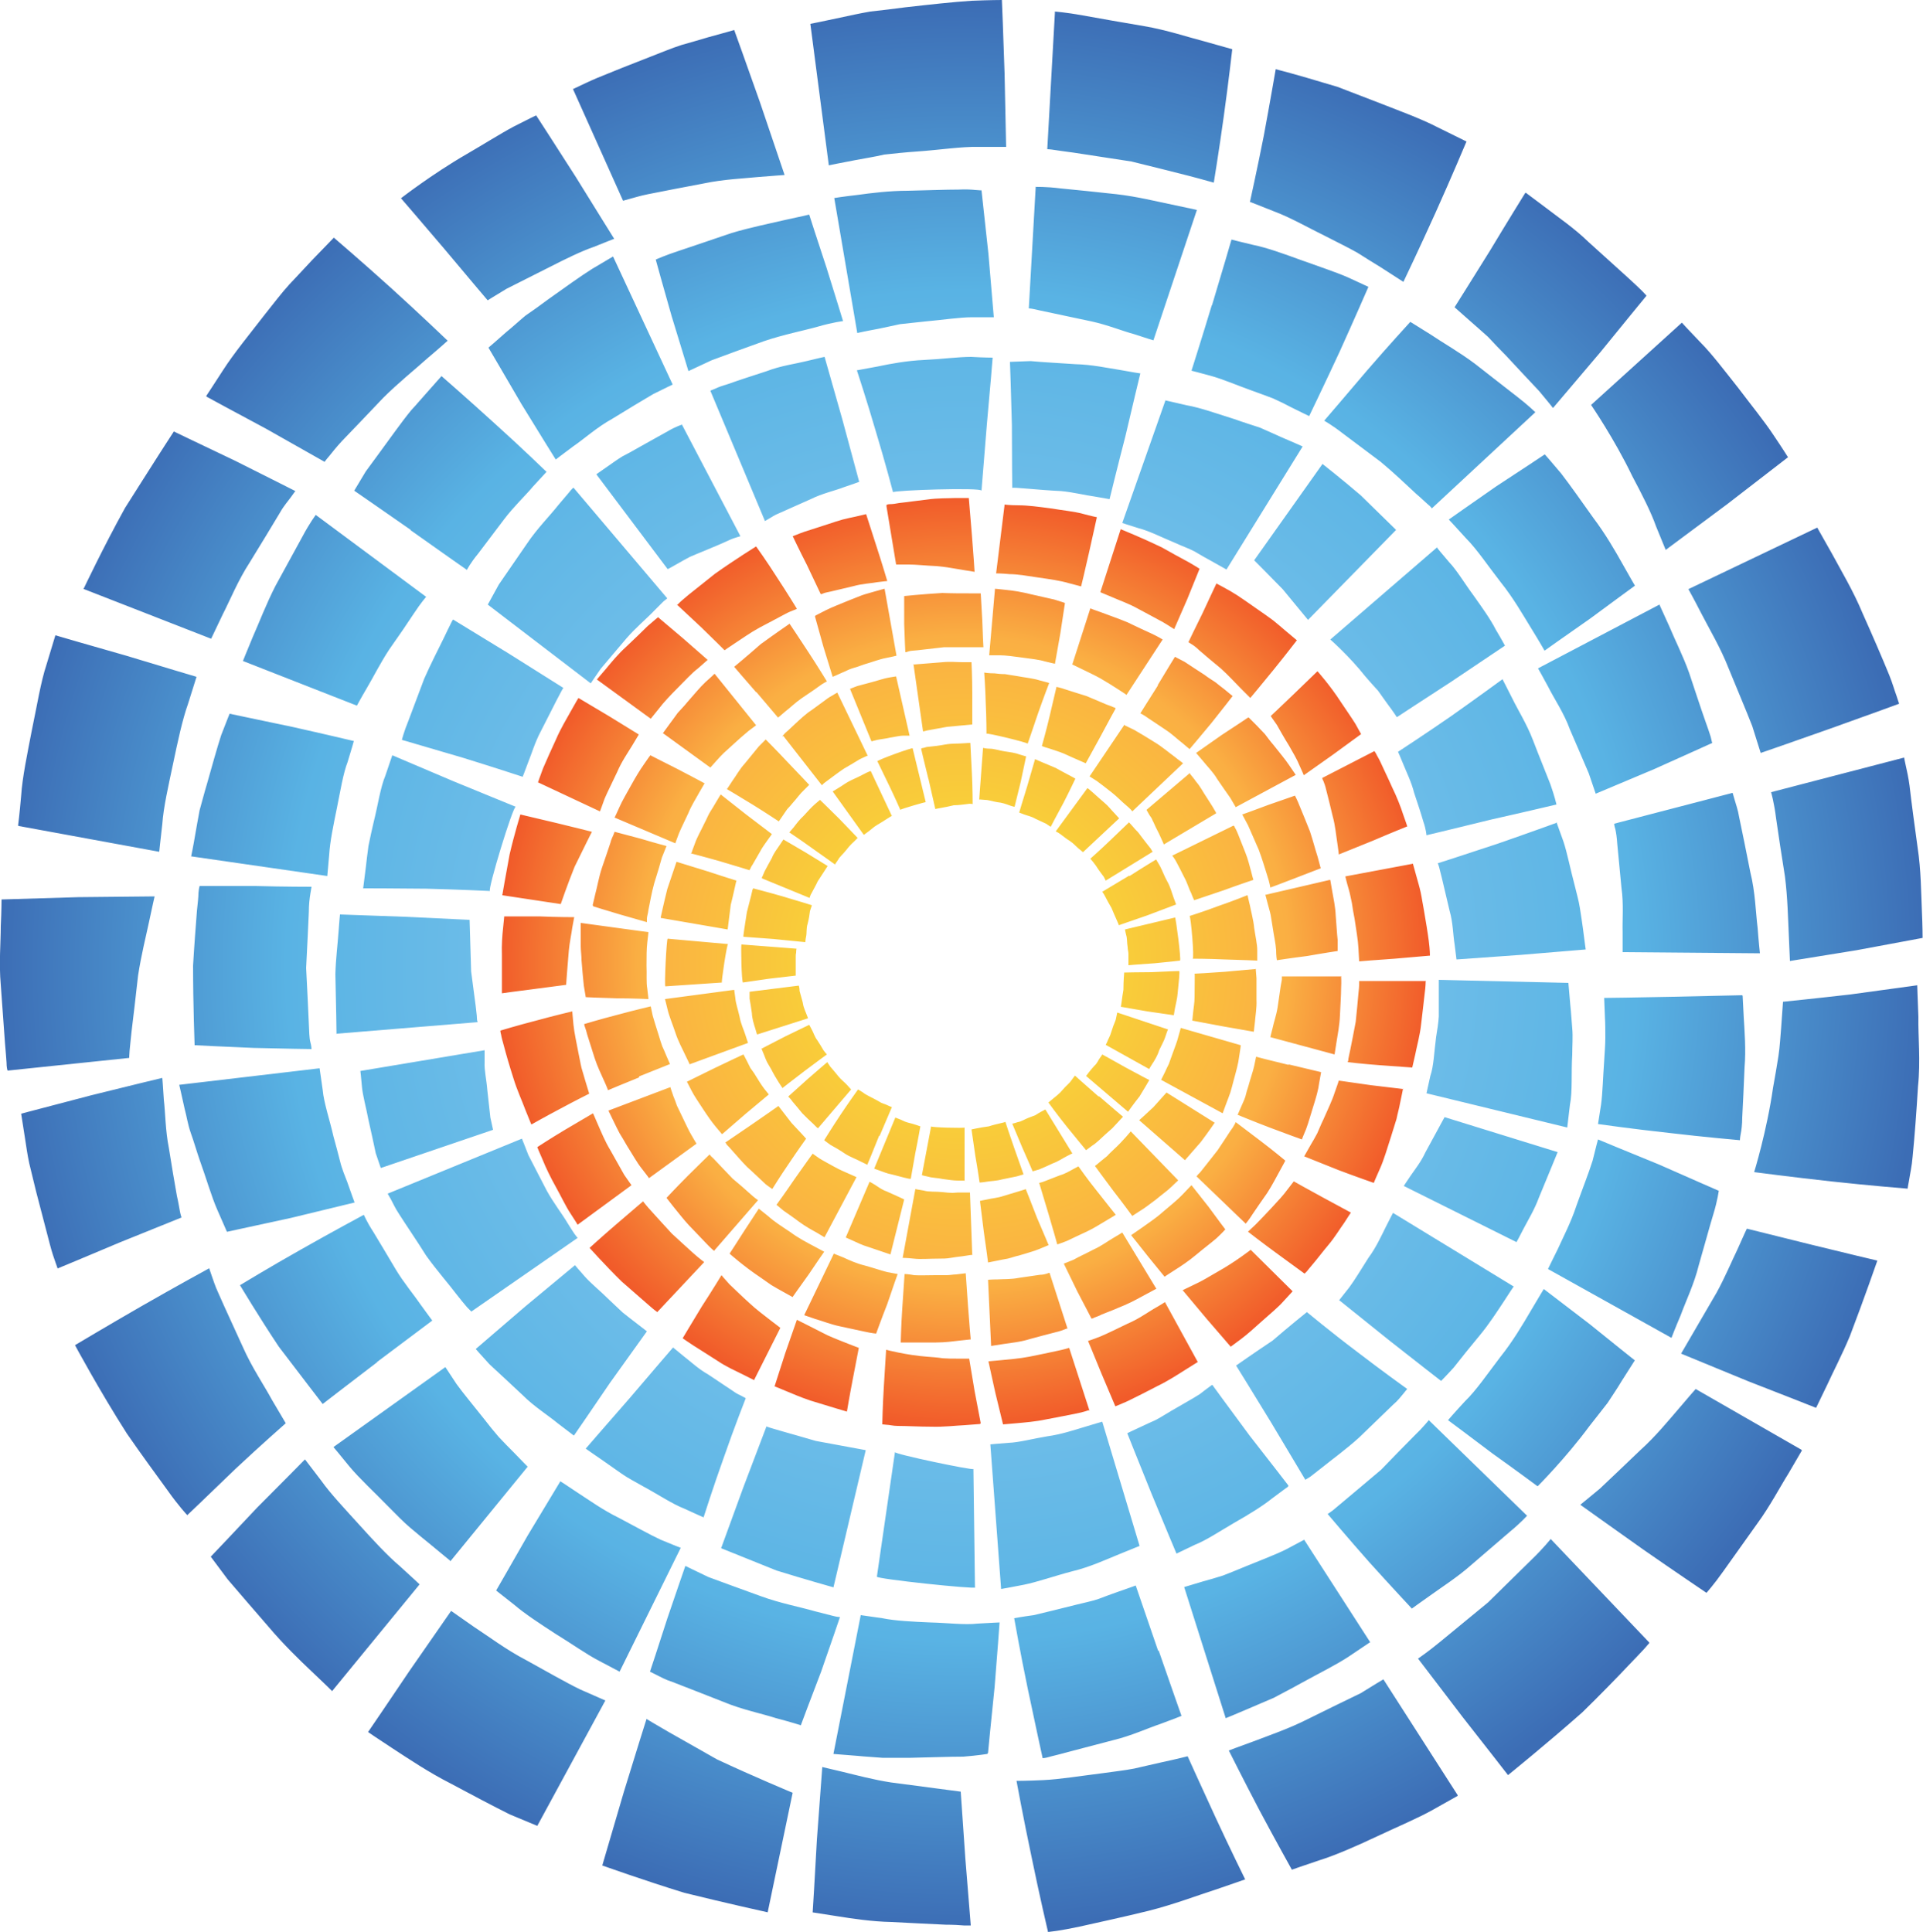 <?xml version="1.0" encoding="UTF-8"?>
<svg id="Layer_1" data-name="Layer 1" xmlns="http://www.w3.org/2000/svg" width="500" height="502.4" xmlns:xlink="http://www.w3.org/1999/xlink" version="1.1" viewBox="0 0 500 502.4">
  <defs>
    <style>
      .cls-1 {
        fill: url(#radial-gradient);
      }

      .cls-1, .cls-2 {
        stroke-width: 0px;
      }

      .cls-2 {
        fill: url(#radial-gradient-2);
      }
    </style>
    <radialGradient id="radial-gradient" cx="250" cy="253.7" fx="250" fy="253.7" r="250.6" gradientTransform="translate(0 504.9) scale(1 -1)" gradientUnits="userSpaceOnUse">
      <stop offset="0" stop-color="#9ad3f3"/>
      <stop offset=".7" stop-color="#59b3e4"/>
      <stop offset="1" stop-color="#3c6db5"/>
    </radialGradient>
    <radialGradient id="radial-gradient-2" cx="521.9" cy="488.6" fx="521.9" fy="488.6" r="120.9" gradientTransform="translate(-267.3 -242.7) rotate(86.7) scale(1 -1)" gradientUnits="userSpaceOnUse">
      <stop offset="0" stop-color="#f8eb30"/>
      <stop offset=".7" stop-color="#faaf43"/>
      <stop offset="1" stop-color="#f15b2a"/>
    </radialGradient>
  </defs>
  <path class="cls-1" d="M453.1,258.9s.1,2.3.3,5.8c.2,3.5.6,8.2.2,12.9-.2,4.7-.4,9.5-.6,13,0,1.8-.2,3.3-.4,4.3-.2,1-.2,1.6-.2,1.6,0,0-9.2-.8-18.5-1.9-9.2-1-18.4-2.3-18.4-2.3,0,0,.3-2,.8-5.1.4-3,.5-7.2.8-11.3.1-2,.3-4.1.3-6,0-1.9,0-3.7-.1-5.3-.1-3-.2-5.1-.2-5.1,0,0,9-.1,17.9-.3,9-.2,17.9-.4,17.9-.4h0ZM468.4,377l-27.5-15.8s-1.8,2-4.4,5.1c-2.6,3-6,7.2-10,10.8-3.8,3.6-7.6,7.3-10.5,10-3,2.5-5.1,4.2-5.1,4.2,0,0,8.1,5.8,16.3,11.6,8.2,5.7,16.5,11.3,16.5,11.3,0,0,1.9-2.1,4.3-5.5,2.4-3.4,5.7-8,8.9-12.5,3.3-4.5,5.9-9.5,8.1-13,2.1-3.6,3.5-6,3.5-6h0ZM447,309.7s-7.8-3.4-15.7-6.9c-7.9-3.2-15.8-6.5-15.8-6.5,0,0-.6,2.2-1.4,5.5-1,3.2-2.7,7.5-4.2,11.7-1.4,4.3-3.5,8.3-4.9,11.4-1.5,3-2.5,5.1-2.5,5.1l32.1,17.9s.9-2.4,2.4-5.9c1.3-3.6,3.5-8.1,4.7-13,1.4-4.8,2.7-9.7,3.8-13.3,1.1-3.6,1.4-6.1,1.4-6.1h0ZM393.5,334.5l-31.3-19.1s-.8,1.5-1.9,3.7c-1.1,2.2-2.5,5.3-4.5,8-1.8,2.8-3.5,5.7-5,7.7-1.6,2-2.6,3.3-2.6,3.3,0,0,6.6,5.3,13.2,10.6,6.6,5.2,13.3,10.4,13.3,10.4,0,0,1.4-1.4,3.3-3.5,1.8-2.3,4.2-5.3,6.7-8.3,2.5-3,4.6-6.3,6.2-8.7,1.6-2.5,2.7-4.1,2.7-4.1h0ZM488.1,327.8s-8.5-2-17-4.1c-8.5-2.1-16.9-4.2-16.9-4.2,0,0-1,2.1-2.4,5.3-1.5,3.1-3.3,7.4-5.5,11.4-4.6,7.9-9.2,15.8-9.2,15.8,0,0,8.7,3.6,17.5,7.2,8.8,3.4,17.6,6.9,17.6,6.9,0,0,1.1-2.3,2.8-5.8,1.6-3.5,4-8.1,6-12.9,3.7-9.7,7.1-19.5,7.1-19.5h0ZM498.6,256.2s-8.7,1.2-17.5,2.4c-8.7,1-17.5,1.9-17.5,1.9,0,0-.2,2.8-.5,7-.2,2.1-.3,4.6-.7,7.2-.4,2.6-.9,5.4-1.4,8.2-1.6,11.2-4.9,21.9-4.9,21.9,0,0,9.9,1.3,19.9,2.4,10,1.1,20,1.9,20,1.9,0,0,.1-.8.4-2.3.2-1.4.7-3.5.9-6,.5-5,1-11.6,1.4-18.3.7-6.6,0-13.2.1-18.1-.2-4.9-.3-8.2-.3-8.2ZM428.8,427.1l-25.6-26.9s-1.8,2.3-4.9,5.3c-3.1,3-7.2,7.1-11.4,11.2-4.5,3.7-9,7.4-12.4,10.2-3.4,2.8-5.8,4.4-5.8,4.4,0,0,5.8,7.6,11.6,15.2,5.9,7.5,11.8,15.1,11.8,15.1,0,0,9.9-8,19.3-16.3,4.5-4.4,8.9-8.9,12.1-12.3,1.6-1.7,3-3.1,3.9-4.1.9-1,1.4-1.6,1.4-1.6h0ZM397.1,394.2l-25.6-24.9s-1.4,1.8-3.8,4.1c-2.4,2.4-5.5,5.6-8.6,8.8-3.4,2.9-6.9,5.8-9.5,8-1.3,1.1-2.4,2-3.1,2.6-.8.6-1.3.9-1.3.9,0,0,5.4,6.4,10.8,12.5,5.5,6.1,11.1,12.1,11.1,12.1,0,0,1.9-1.4,4.9-3.5,2.9-2.1,7-4.7,10.6-7.9,3.6-3.1,7.3-6.3,10-8.6,2.8-2.3,4.4-4.1,4.4-4.1h0ZM407.8,255.6l-33.7-.8s0,1.9,0,4.7v4.8c-.1,1.7-.4,3.6-.7,5.4-.5,3.7-.6,7.5-1.5,10.1-.6,2.7-1,4.5-1,4.5l36.6,8.9s.3-2.4.7-5.9c.7-3.5.3-8.4.6-13,0-2.4.2-4.7,0-6.9-.2-2.2-.3-4.2-.5-6-.3-3.5-.5-5.8-.5-5.8h0ZM405,299.6l-29.4-9.1s-2.5,4.6-5,9.2c-1.1,2.4-2.7,4.4-3.8,6-1.1,1.6-1.8,2.7-1.8,2.7l29.3,14.6s.8-1.4,1.9-3.6c1.1-2.1,2.8-4.9,3.9-7.9,2.5-6,4.9-11.9,4.9-11.9h0ZM365.9,361.2s-6.7-4.8-13.2-9.8c-6.5-4.9-12.9-10.2-12.9-10.2,0,0-4.5,3.6-8.9,7.4-4.8,3.2-9.5,6.5-9.5,6.5,0,0,4.6,7.4,9.1,14.8,4.5,7.5,8.9,14.9,8.9,14.9,0,0,.5-.3,1.3-.8.8-.6,1.9-1.5,3.2-2.5,2.6-2.1,6.2-4.7,9.5-7.7,3.2-3.1,6.4-6.2,8.8-8.5,1.3-1.1,2.1-2.2,2.7-2.9.6-.8,1-1.2,1-1.2h0ZM379,466.8l-19.3-30.1s-2.4,1.4-5.9,3.6c-3.7,1.8-8.7,4.2-13.7,6.7-4.9,2.5-10.2,4.3-14.1,5.8-3.9,1.4-6.5,2.4-6.5,2.4,0,0,3.9,7.8,8,15.6,4.1,7.7,8.4,15.4,8.4,15.4,0,0,2.8-1,7-2.4,4.2-1.3,9.7-3.7,15-6.2,5.3-2.5,10.8-4.8,14.7-7,3.9-2.2,6.4-3.6,6.4-3.6h0ZM356.3,427.1l-17.2-26.7s-1.9,1-4.7,2.5c-2.8,1.4-6.8,2.9-10.7,4.5-1.9.8-3.9,1.6-5.7,2.3-1.9.6-3.6,1.1-5.1,1.5-3,.9-5,1.5-5,1.5l10.8,34.1s2.5-1,6.2-2.6c1.8-.8,4-1.7,6.3-2.7,2.2-1.2,4.6-2.4,6.9-3.7,4.7-2.6,9.4-4.9,12.7-7.1,3.3-2.2,5.5-3.7,5.5-3.7h0ZM335,386.3s-5-6.5-10.1-13c-4.9-6.6-9.7-13.2-9.7-13.2,0,0-1.3.9-3.2,2.4-2,1.3-4.8,2.8-7.5,4.4-1.4.8-2.7,1.7-4.1,2.4-1.4.6-2.6,1.2-3.7,1.7-2.2,1-3.6,1.7-3.6,1.7,0,0,3.1,7.8,6.3,15.7,3.2,7.8,6.5,15.6,6.5,15.6,0,0,1.9-.9,4.8-2.3,3-1.2,6.6-3.6,10.2-5.7,3.7-2.1,7.3-4.3,9.8-6.3,2.5-1.9,4.2-3.1,4.2-3.1h0ZM425,353.7s-5.9-4.7-11.7-9.4c-5.9-4.5-11.9-9.1-11.9-9.1,0,0-1.4,2.3-3.4,5.7-2,3.4-4.7,8-8,12.1-3.2,4.2-6.2,8.6-9.1,11.4-2.7,2.9-4.4,4.9-4.4,4.9,0,0,5.8,4.3,11.6,8.7,5.9,4.2,11.7,8.5,11.7,8.5,0,0,7.3-7.3,13.5-15.7,1.6-2,3.2-4.1,4.7-6,1.3-2,2.6-3.9,3.6-5.6,2.1-3.3,3.5-5.5,3.5-5.5h0ZM301.1,429.2c-2.9-8.5-5.8-16.9-5.8-16.9,0,0-1.9.7-4.8,1.7-1.4.5-3.1,1.1-4.9,1.8-1.8.6-3.8,1-5.8,1.5-4,1-8,2-11,2.7-3,.4-5.1.8-5.1.8,0,0,1.6,9.1,3.5,18.2s3.9,18.2,3.9,18.2c0,0,.6,0,1.6-.3,1-.3,2.5-.6,4.2-1.1,3.4-.9,8-2.1,12.6-3.3,4.6-1.1,8.9-3.1,12.2-4.2,3.3-1.2,5.5-2.1,5.5-2.1,0,0-3-8.5-5.9-16.9h0ZM199.6,497.3l6.5-31.1s-10.1-4.2-19.7-8.7c-4.6-2.6-9.2-5.2-12.7-7.2-1.7-1-3.1-1.8-4.1-2.4-1-.6-1.5-.9-1.5-.9,0,0-3,9.5-5.9,19-2.8,9.5-5.6,19.1-5.6,19.1,0,0,10.6,3.8,21.3,7.1,10.9,2.7,21.8,5.1,21.8,5.1h0ZM256.9,455.8s.8-8.5,1.7-17c.7-8.5,1.3-16.9,1.3-16.9,0,0-2.3.1-5.7.3-3.4.4-7.9-.2-12.4-.3-4.5-.2-9-.4-12.4-1.1-3.4-.5-5.6-.8-5.6-.8l-7.1,36.1s2.5.2,6.3.5c1.9.2,4.1.3,6.4.5,2.4,0,4.9,0,7.4,0,5-.1,10-.3,13.7-.3,3.7-.3,6.2-.7,6.2-.7h0ZM216.7,412.8l8.4-35.7s-6.5-1.2-13-2.4c-6.4-1.9-12.9-3.6-12.8-3.8,0,0-3,7.9-6,15.8-2.9,8-5.8,15.9-5.8,15.9,0,0,7.2,2.9,14.4,5.8,7.4,2.3,14.9,4.4,14.9,4.4h0ZM252.4,500.6s-.7-8.7-1.4-17.3c-.6-8.7-1.2-17.4-1.2-17.4,0,0-9.1-1.2-18.2-2.4-4.5-.7-9-1.9-12.3-2.7-3.3-.8-5.5-1.3-5.5-1.3,0,0-.7,9.4-1.4,18.9-.5,9.5-1.1,18.9-1.1,18.9,0,0,2.5.4,6.4,1,3.8.6,9,1.4,14.1,1.5,5.2.3,10.3.5,14.1.7,1.9,0,3.6.1,4.7.2,1.1,0,1.8,0,1.8,0ZM323.7,488.6s-3.9-7.9-7.6-15.9c-3.7-8-7.3-16-7.3-16,0,0-2.7.7-6.9,1.6-2.1.5-4.5,1-7,1.6-2.6.5-5.4.8-8.2,1.2-5.6.7-11.2,1.6-15.4,1.8-4.2.2-7,.2-7,.2,0,0,1.8,9.8,3.9,19.7,2,9.8,4.3,19.6,4.3,19.6,0,0,.8-.1,2.3-.3,1.4-.2,3.5-.6,5.9-1.1,4.9-1.1,11.4-2.5,17.9-4.1,6.4-1.6,12.7-4,17.4-5.5,4.7-1.6,7.8-2.7,7.8-2.7h0ZM139.7,474.8l17.7-32.6s-2.7-1.2-6.6-2.9c-3.9-1.9-8.9-4.8-14-7.6-5.2-2.7-9.8-6.2-13.5-8.6-3.6-2.5-6-4.2-6-4.2,0,0-5.4,7.8-10.9,15.7-5.3,7.9-10.7,15.8-10.7,15.8,0,0,2.6,1.8,6.6,4.4,4,2.6,9.2,6.1,14.9,9,5.6,3,11.1,5.9,15.3,8,4.3,1.8,7.2,3,7.2,3h0ZM161.2,434.5l15.8-32s-2.1-.8-5.2-2.1c-3-1.4-6.9-3.6-10.9-5.7-4.1-2-7.7-4.6-10.5-6.4-2.8-1.9-4.7-3.1-4.7-3.1,0,0-4.2,7-8.5,14.1-4.1,7.2-8.2,14.3-8.2,14.3,0,0,1.9,1.5,4.7,3.7,2.8,2.4,6.8,5,10.8,7.6,4.1,2.5,8,5.3,11.3,7,3.2,1.7,5.3,2.8,5.3,2.8h0ZM296.3,402l-9.7-32.3s-1.8.5-4.4,1.3c-2.7.8-6.2,2-9.9,2.5-3.7.6-7.3,1.6-10.1,1.7-2.8.2-4.7.4-4.7.4l2.8,37.6s2.4-.4,5.9-1.1c3.5-.7,8-2.3,12.6-3.5,4.6-1.1,8.9-3.1,12.1-4.4,3.2-1.3,5.4-2.2,5.4-2.2h0ZM253.5,412.7l-.4-30.7c-.2.4-20.7-3.9-20.4-4.4l-4.7,32.4c-.1.6,25.5,3.3,25.6,2.8h0ZM182.9,394.7s2.5-7.9,5.3-15.7c2.7-7.8,5.7-15.4,5.7-15.4,0,0-.3-.2-.9-.5-.5-.3-1.4-.6-2.3-1.3-1.8-1.2-4.2-2.8-6.6-4.4-2.5-1.4-4.6-3.4-6.3-4.7-1.7-1.4-2.8-2.3-2.8-2.3,0,0-5.7,6.6-11.3,13.2-5.7,6.5-11.4,13.1-11.4,13.1,0,0,1.8,1.3,4.6,3.2,1.4,1,3,2.1,4.7,3.3,1.7,1.2,3.7,2.2,5.6,3.3,3.9,2.1,7.6,4.6,10.7,5.8,3,1.4,5.1,2.3,5.1,2.3h0ZM86.4,439.7l22.7-27.7s-2-1.9-5.1-4.7c-3.2-2.7-6.9-6.7-10.6-10.8-3.7-4.1-7.5-8.1-9.9-11.5-2.5-3.3-4.2-5.5-4.2-5.5,0,0-6.2,6.3-12.4,12.5-6,6.4-12.1,12.8-12.1,12.8,0,0,1.8,2.4,4.4,5.9,2.9,3.4,6.7,7.8,10.6,12.3,3.8,4.5,8,8.6,11.3,11.7,3.2,3,5.3,5.1,5.3,5.1h0ZM117.1,406l20.1-24.6s-1.5-1.5-3.7-3.8c-1.1-1.1-2.4-2.4-3.8-3.9-1.3-1.5-2.6-3.1-3.9-4.8-2.6-3.3-5.3-6.5-7.1-9-1.7-2.6-2.9-4.4-2.9-4.4l-29.1,20.8s1.7,2,4.2,5.1c2.5,3,6.5,6.7,10.2,10.5,1.9,1.9,3.7,3.8,5.6,5.4,1.9,1.6,3.7,3.1,5.2,4.3,3,2.5,5.1,4.2,5.1,4.2h0ZM149.3,373.2s4.7-6.8,9.3-13.6c4.8-6.7,9.6-13.4,9.6-13.4,0,0-1.3-1-3.1-2.4-.9-.7-2.1-1.6-3.2-2.5-1.1-1-2.2-2.1-3.4-3.2-2.3-2.3-4.8-4.3-6.4-6.1-1.6-1.8-2.6-3-2.6-3,0,0-6.5,5.4-13,10.8-6.4,5.5-12.8,11-12.8,11,0,0,1.4,1.6,3.6,4,2.4,2.2,5.5,5.1,8.6,8,3,3,6.7,5.3,9.1,7.3,2.5,1.9,4.2,3.2,4.2,3.2h0ZM208.2,448.7s2.6-7,5.3-14c2.5-7.1,4.9-14.2,4.9-14.2,0,0-.7,0-1.8-.3-1.1-.3-2.7-.7-4.7-1.2-3.8-1.1-9.1-2.1-14-3.9-5-1.8-9.9-3.6-13.7-5-3.6-1.7-6-2.9-6-2.9,0,0-2.4,6.9-4.7,13.7-2.2,6.9-4.5,13.8-4.5,13.8,0,0,.6.3,1.6.8,1,.5,2.4,1.3,4.3,1.9,3.6,1.4,8.5,3.3,13.3,5.2,4.8,2,9.9,3,13.6,4.2,3.8,1,6.3,1.8,6.3,1.8h0ZM98,354.2c7.2-5.4,14.4-10.8,14.4-10.8,0,0-1.2-1.6-3-4.1-1.7-2.5-4.4-5.7-6.5-9.2-2.1-3.5-4.2-7.1-5.8-9.7-1.7-2.6-2.5-4.5-2.5-4.5,0,0-8.2,4.4-16.3,9-8,4.5-15.9,9.3-15.9,9.3,0,0,4.9,8.2,10.1,16,5.7,7.5,11.4,14.9,11.4,14.9,0,0,7.1-5.5,14.2-10.9h0ZM2,278.4l31.6-3.3s0-.7.1-1.9c.1-1.2.3-2.9.5-4.9.5-4,1.1-9.3,1.7-14.6.8-5.3,2.1-10.4,2.9-14.2.8-3.8,1.4-6.4,1.4-6.4,0,0-9.9.1-19.9.2-10,.3-19.9.6-19.9.6,0,0,0,2.8-.2,6.9,0,4.2-.5,9.7,0,15.3.4,5.5.8,11.1,1.1,15.2.2,2.1.3,3.8.4,5,0,1.2.2,1.9.2,1.9h0ZM59.1,320.3s8.3-1.8,16.6-3.6c8.2-2,16.5-4,16.5-4,0,0-.8-2.1-1.9-5.3-.6-1.6-1.4-3.4-1.9-5.5-.5-2-1.1-4.2-1.7-6.4-1-4.4-2.5-8.7-2.8-12.1-.5-3.4-.8-5.6-.8-5.6l-36.5,4.3s.6,2.5,1.4,6.2c.5,1.8.8,4,1.6,6.3.8,2.2,1.5,4.7,2.3,7,1.7,4.7,3.1,9.6,4.6,13,1.5,3.4,2.5,5.7,2.5,5.7h0ZM87.6,268.8l36.6-3s-.2-.4-.2-1.1c0-.7-.2-1.8-.3-3-.3-2.5-.8-5.8-1.2-9.1-.2-6.7-.4-13.4-.4-13.4,0,0-8.4-.4-16.8-.8-8.4-.3-16.9-.6-16.9-.6,0,0-.2,1.9-.4,4.8-.2,2.9-.7,6.8-.8,10.7.2,7.8.3,15.6.3,15.6h0ZM15.1,329.8s8-3.3,16-6.7l16.1-6.5s-.2-.5-.4-1.5-.4-2.4-.8-4.1c-.6-3.4-1.4-8-2.1-12.5-.9-4.5-.9-9.1-1.3-12.5-.2-3.4-.4-5.7-.4-5.7,0,0-9.2,2.2-18.4,4.5-9.2,2.4-18.3,4.8-18.3,4.8,0,0,.4,2.5,1,6.4.3,1.9.6,4.2,1.1,6.5.6,2.4,1.2,4.9,1.8,7.4,1.3,5,2.6,10,3.6,13.8.5,1.9,1,3.4,1.4,4.5.4,1.1.6,1.7.6,1.7ZM48.7,394s6.3-6,12.6-12.1c6.4-6,13-11.8,13-11.8,0,0-1.4-2.4-3.6-6.1-2-3.7-5.2-8.4-7.5-13.6-2.3-5.1-4.7-10.2-6.4-14.1-.9-1.9-1.4-3.6-1.8-4.7s-.6-1.8-.6-1.8c0,0-8.8,4.8-17.5,9.8-8.7,5-17.4,10.2-17.4,10.2,0,0,6.4,11.9,13.5,23,3.8,5.5,7.7,10.8,10.6,14.8,1.4,2,2.7,3.6,3.6,4.7.9,1.1,1.5,1.7,1.5,1.7h0ZM4.9,214.8l36.5,6.7s.3-2.9.8-7.2c.3-4.4,1.6-10,2.8-15.7,1.2-5.7,2.4-11.4,3.9-15.6,1.3-4.2,2.2-7,2.2-7,0,0-9.1-2.7-18.3-5.5-9.2-2.6-18.4-5.3-18.4-5.3,0,0-.9,3-2.3,7.6-1.5,4.5-2.5,10.8-3.8,17-1.2,6.2-2.5,12.4-2.8,17.1-.4,4.7-.8,7.8-.8,7.8h0ZM49.8,222.7l35.3,5.1s.2-2.2.5-5.6c.2-3.4,1.1-7.7,2-12.1.9-4.4,1.6-8.9,2.8-12,1-3.2,1.6-5.4,1.6-5.4,0,0-8-1.9-16.1-3.7-8.1-1.7-16.2-3.4-16.2-3.4,0,0-.9,2.2-2.2,5.6-1.1,3.4-2.4,8.1-3.7,12.7-.7,2.3-1.3,4.7-1.9,6.8-.4,2.2-.8,4.3-1.1,6.1-.6,3.6-1.1,5.9-1.1,5.9h0ZM122.5,341.1l27.7-19.2s-.3-.3-.8-1c-.5-.7-1.1-1.7-1.8-2.8-1.4-2.4-3.7-5.3-5.5-8.6-1.7-3.3-3.4-6.6-4.7-9.1-1-2.6-1.7-4.3-1.7-4.3l-34.9,14.3s.3.5.8,1.4c.5.9,1.1,2.3,2.1,3.8,1.9,3,4.6,6.9,7.1,10.9,2.7,3.8,5.9,7.4,8,10.2,1.1,1.4,2,2.5,2.7,3.3.7.7,1.1,1.1,1.1,1.1h0ZM99.1,303.7l29.1-9.9s-.3-1.3-.7-3.2c-.2-1.9-.5-4.6-.8-7.2-.2-2.6-.8-5.1-.7-7.1v-3.2l-32.3,5.4s.2,1.6.4,4c.2,2.4,1.1,5.5,1.7,8.7.7,3.1,1.4,6.3,1.9,8.7.8,2.3,1.3,3.8,1.3,3.8h0ZM94.4,231s8.3,0,16.5.1c8.3.2,16.5.6,16.5.6-.7-.2,6-22.2,6.7-21.9,0,0-8-3.3-16.1-6.6-8-3.4-16-6.8-16-6.8,0,0-.7,2.1-1.8,5.3-1.3,3.1-1.9,7.5-3,11.9-.5,2.2-1,4.3-1.4,6.4-.3,2.1-.5,4-.7,5.7-.4,3.3-.7,5.5-.7,5.5h0ZM21.6,153.1l33.3,13s1.2-2.5,3-6.3c1.9-3.7,4-8.9,7-13.5,2.9-4.7,5.8-9.5,7.9-13,1-1.8,2.2-3.1,2.9-4.1.7-1,1.1-1.5,1.1-1.5,0,0-7.9-4-15.7-7.9-8-3.8-15.9-7.6-15.9-7.6,0,0-.4.6-1.1,1.7-.7,1.1-1.7,2.6-2.9,4.5-2.4,3.7-5.5,8.7-8.7,13.7-5.7,10.3-10.8,21.1-10.8,21.1h0ZM63.2,171.9l29.6,11.6s1-1.9,2.6-4.6c1.6-2.7,3.5-6.5,5.8-10,2.4-3.4,4.8-6.9,6.5-9.5,1.7-2.6,3.1-4.2,3.1-4.2l-28.7-21.3s-1.6,2.1-3.5,5.7c-1.9,3.5-4.5,8.2-7,12.8-2.4,4.7-4.3,9.7-5.9,13.3-1.5,3.6-2.5,6.1-2.5,6.1h0ZM104.5,192.4s7.9,2.3,15.7,4.6c7.8,2.4,15.7,5,15.7,5,0,0,.6-1.5,1.4-3.7.9-2.2,1.8-5.3,3.3-8.1,2.9-5.7,5.8-11.5,5.9-11.3l-14.3-9c-7.2-4.4-14.4-8.8-14.4-8.8,0,0-.3.4-.7,1.3-.4.8-1,2-1.7,3.5-1.4,2.9-3.4,6.7-5.1,10.6-1.5,4-3,8-4.1,10.9-1.2,2.9-1.7,5-1.7,5h0ZM50.8,271.8s7.5.4,15.1.7c7.5.2,15.1.3,15.1.3,0,0,0-.7-.3-1.8-.3-1.1-.3-2.8-.4-4.8-.2-4-.4-9.2-.7-14.5.3-5.3.5-10.6.7-14.5,0-2,.2-3.6.4-4.8.2-1.1.3-1.8.3-1.8,0,0-7.3,0-14.5-.2-7.3,0-14.6,0-14.6,0,0,0-.2.6-.3,1.8,0,1.1-.2,2.7-.4,4.7-.3,3.9-.7,9-1,14.2,0,10.3.4,20.7.4,20.7h0ZM106.8,137.9c7.3,5.2,14.6,10.3,14.6,10.3,0,0,.9-1.8,2.9-4.2,1.9-2.5,4.3-5.7,6.8-9,2.5-3.3,5.5-6.1,7.5-8.5,2.1-2.3,3.5-3.8,3.5-3.8,0,0-6.6-6.4-13.5-12.6-6.8-6.2-13.8-12.3-13.8-12.3,0,0-1.6,1.8-3.9,4.4-1.2,1.3-2.5,2.9-4,4.5-1.4,1.7-2.8,3.6-4.2,5.5-2.8,3.8-5.5,7.6-7.6,10.4-1.8,3-3,5-3,5,0,0,7.4,5.1,14.7,10.2h0ZM149,23.2l13,29s.7-.2,1.8-.5,2.7-.8,4.7-1.2c4-.8,9.2-1.8,14.5-2.8,5.2-1.1,10.6-1.3,14.5-1.7,3.9-.3,6.5-.5,6.5-.5,0,0-3.2-9.4-6.4-18.9-3.3-9.4-6.7-18.8-6.7-18.8,0,0-2.7.8-6.8,1.9-2,.6-4.4,1.3-6.9,2-2.5.8-5.1,1.9-7.7,2.9-5.2,2-10.4,4.1-14.3,5.7-1.9.8-3.5,1.6-4.6,2.1-1.1.5-1.7.8-1.7.8h0ZM127,90.4s4.3,7.3,8.6,14.7c4.4,7.2,8.9,14.4,8.9,14.4,0,0,1.8-1.4,4.5-3.4,2.8-1.9,6.2-5,10.2-7.2,3.9-2.4,7.7-4.7,10.6-6.4,3-1.5,5.1-2.5,5.1-2.5l-15.5-33.3s-2.2,1.3-5.4,3.2c-3.2,2-7.3,5-11.4,7.9-2,1.5-4.1,3-6,4.3-1.8,1.5-3.4,3-4.9,4.2-2.8,2.5-4.7,4.1-4.7,4.1h0ZM184.7,101.6l14.2,33.9s.3-.2,1-.6c.6-.3,1.5-1,2.6-1.4,2.3-1,5.3-2.4,8.3-3.7,3-1.5,6.3-2.2,8.6-3.1,2.4-.8,4-1.4,4-1.4,0,0-2.2-8.1-4.4-16.3-2.3-8.1-4.6-16.2-4.6-16.2,0,0-1.9.4-4.7,1.1-2.8.7-6.7,1.2-10.3,2.6-3.7,1.2-7.4,2.4-10.2,3.4-1.4.4-2.5.8-3.3,1.2-.8.3-1.2.5-1.2.5h0ZM104.3,51.6s5.7,6.6,11.3,13.2c5.6,6.7,11.2,13.3,11.2,13.3,0,0,1.9-1.2,4.9-3,3.1-1.6,7.2-3.6,11.3-5.7,4.1-2.1,8.2-4.1,11.4-5.2,3.2-1.3,5.3-2.1,5.3-2.1,0,0-5-8-10-16.1-5.1-8-10.3-16-10.3-16,0,0-2.3,1.1-5.8,2.9-3.4,1.8-7.8,4.6-12.3,7.2-9,5.2-17.1,11.5-17.1,11.5h0ZM53.8,103.2s7.7,4.2,15.4,8.3c7.6,4.3,15.2,8.6,15.2,8.6,0,0,.4-.6,1.2-1.5.8-1,1.9-2.4,3.3-3.9,2.9-3,6.8-7.1,10.7-11.2,4-4,8.4-7.5,11.5-10.3,3.2-2.7,5.3-4.6,5.3-4.6,0,0-7.2-6.9-14.6-13.6-7.4-6.7-15-13.2-15-13.2,0,0-2.3,2.4-5.8,6-1.7,1.8-3.7,4-5.8,6.2-2.1,2.3-4.1,5-6.2,7.6-4.1,5.3-8.2,10.3-10.9,14.5-2.7,4.2-4.5,6.9-4.5,6.9h0ZM210.7,6.2l4.8,36.8s2.8-.6,7.1-1.4c2.1-.4,4.7-.8,7.3-1.4,2.7-.3,5.6-.6,8.5-.8,5.8-.4,11.6-1.3,15.9-1.2h7.3s-.2-9.6-.4-19.1c-.3-9.6-.7-19.1-.7-19.1,0,0-3.1,0-7.9.2-4.7.3-11,1-17.2,1.7-3.1.4-6.2.8-9.1,1.1-2.9.5-5.6,1.1-7.9,1.6-4.6,1-7.7,1.6-7.7,1.6h0ZM216.9,51.4l6,35.2s2.2-.5,5.5-1.1c1.6-.3,3.6-.8,5.6-1.2,2.1-.2,4.3-.5,6.5-.7,4.5-.4,9-1.1,12.3-1.1h5.6s-.7-8.2-1.4-16.5c-.9-8.2-1.8-16.5-1.8-16.5,0,0-.6,0-1.6-.1s-2.5-.2-4.3-.1c-3.6,0-8.4.2-13.2.3-4.8,0-9.6.6-13.2,1.1-3.6.4-6,.8-6,.8h0ZM126.8,157.2l26.8,20.5s1-1.5,2.6-3.8c1.8-2.1,4.2-5,6.6-7.8,2.4-2.8,5.3-5.2,7.3-7.3,1-1,1.8-1.8,2.4-2.4.6-.5,1-.8,1-.8l-24.4-28.8s-.5.4-1.1,1.2c-.7.8-1.6,1.9-2.8,3.3-2.2,2.8-5.6,6.2-8.2,10.1-2.7,3.9-5.3,7.7-7.3,10.6-1.7,3.1-2.8,5.1-2.8,5.1h0ZM155.1,123.4l18.5,24.6s1.2-.6,2.9-1.6c.9-.5,1.9-1.1,2.9-1.6,1.1-.5,2.4-1,3.6-1.5,2.4-1,4.8-2,6.5-2.8,1.7-.8,3.1-1,3-1.1l-15.2-29s-.4.2-1,.4c-.7.3-1.6.7-2.6,1.3-2.1,1.2-4.9,2.7-7.7,4.3-1.4.8-2.8,1.6-4.2,2.3-1.3.8-2.4,1.6-3.4,2.3-2,1.4-3.3,2.3-3.3,2.3h0ZM222.8,96.3s2.6,7.9,4.9,15.8c2.4,7.9,4.5,15.9,4.5,15.9,0-.5,23-1.3,23-.4,0,0,.7-8.6,1.4-17.3.8-8.6,1.5-17.3,1.5-17.3,0,0-2.2,0-5.6-.2-3.3,0-7.8.6-12.2.8-4.5.2-8.8,1-12.1,1.7-3.3.6-5.4,1-5.4,1h0ZM274.3,3.1l-2,35.7s.7,0,1.9.2c1.2.2,2.9.4,5,.7,4.1.6,9.6,1.5,15,2.3,5.4,1.3,10.8,2.7,14.8,3.7,2,.5,3.7,1,4.8,1.3,1.2.3,1.8.5,1.8.5,0,0,1.4-8.6,2.6-17.3,1.2-8.6,2.2-17.4,2.2-17.4,0,0-2.8-.8-7.1-2-4.3-1.1-9.9-3-15.8-4-5.8-1-11.7-2-16-2.8-4.4-.8-7.3-1-7.3-1h0ZM269.3,48.5l-1.8,31.7s.5,0,1.4.2c.9.2,2.2.5,3.7.8,3.1.7,7.2,1.5,11.3,2.4,4.1.9,8,2.5,11,3.3,3,1,5,1.6,5,1.6l11.3-33.9s-2.6-.6-6.5-1.4c-3.9-.8-9.1-2.1-14.4-2.7-5.3-.6-10.5-1.1-14.5-1.5-3.9-.5-6.6-.4-6.6-.4h0ZM262.6,94.1s.3,8.2.5,16.4c0,8.2.1,16.4.1,16.4,0-.3,6.3.5,12.7.8,3.2.3,6.3,1.1,8.6,1.4,2.4.4,4,.7,4,.7,0,0,2-8.2,4.1-16.3,1.9-8.2,3.9-16.4,3.9-16.4,0,0-2.1-.3-5.3-.9-3.2-.5-7.3-1.4-11.6-1.5-4.2-.3-8.5-.5-11.6-.8-3.2.1-5.3.2-5.3.2h0ZM170.5,67.5s2,7.3,4.1,14.6c2.2,7.2,4.4,14.4,4.4,14.4,0,0,2.4-1.1,6-2.8,3.7-1.4,8.7-3.2,13.7-5,5-1.7,10.2-2.7,14.1-3.8,3.8-1.1,6.4-1.4,6.4-1.4,0,0-2.1-6.9-4.3-13.9-2.3-6.9-4.5-13.8-4.5-13.8,0,0-2.5.6-6.3,1.4-3.8.9-8.9,1.9-13.9,3.4-4.9,1.7-9.8,3.3-13.6,4.6-3.7,1.2-6.1,2.3-6.1,2.3h0ZM315.1,79.3c-2.6,8.6-5.3,17.1-5.3,17.1,0,0,2,.5,4.9,1.3,3,.8,6.7,2.4,10.6,3.8,1.9.7,3.9,1.4,5.7,2.1,1.8.8,3.4,1.6,4.7,2.3,2.8,1.4,4.7,2.3,4.7,2.3,0,0,4-8.3,7.9-16.7,3.8-8.4,7.5-16.9,7.5-16.9,0,0-2.1-1-5.4-2.5-3.2-1.4-7.8-2.9-12.2-4.5-4.4-1.6-8.8-3.2-12.3-3.9-3.4-.8-5.7-1.4-5.7-1.4,0,0-2.5,8.6-5.1,17.2h0ZM437.2,84l-23.5,21.3s6.1,8.9,10.7,18.5c2.5,4.7,4.9,9.4,6.2,13.1,1.5,3.7,2.5,6.1,2.5,6.1l16-11.9c7.9-6.1,15.8-12.2,15.8-12.2,0,0-1.5-2.4-3.8-5.8-2.3-3.5-5.8-7.8-9.2-12.3-3.5-4.4-6.8-8.8-9.8-11.8-2.9-3-4.8-5.1-4.8-5.1h0ZM366.7,83.7s-5.7,6.2-11.3,12.7c-5.5,6.5-11.1,13-11.1,13,0,0,2,1.1,4.7,3.2,2.7,2,6.3,4.7,10,7.5,3.5,2.9,6.7,6,9.2,8.3,1.3,1.1,2.3,2.1,3,2.7.8.6,1.1,1.1,1.1,1.1l26.9-25s-1.8-1.8-4.8-4.1c-3-2.3-6.9-5.4-10.9-8.5-4-3-8.4-5.5-11.5-7.6-3.2-2-5.3-3.3-5.3-3.3h0ZM373.7,142.3l-27.8,24s5,4.4,9.1,9.6c1.1,1.3,2.2,2.5,3.3,3.7.9,1.3,1.8,2.5,2.5,3.5,1.5,2,2.4,3.4,2.4,3.4,0,0,7-4.6,14.1-9.2,7-4.7,14-9.4,14-9.4,0,0-.9-1.7-2.4-4.2-1.3-2.6-3.6-5.8-5.8-8.9-2.3-3.1-4.3-6.5-6.3-8.6-1.9-2.2-3.1-3.7-3.1-3.7ZM396.5,50.3s-4.6,7.4-9.1,14.9c-4.6,7.4-9.2,14.7-9.2,14.7,0,0,1.7,1.5,4.3,3.8,1.3,1.1,2.8,2.5,4.4,3.9,1.5,1.6,3,3.2,4.7,4.9,3.1,3.3,6.2,6.7,8.6,9.2,2.2,2.6,3.6,4.4,3.6,4.4,0,0,6.1-7.2,12.3-14.5,6-7.4,12-14.7,12-14.7,0,0-.4-.5-1.2-1.3-.8-.8-2-1.9-3.4-3.2-2.9-2.6-6.7-6.1-10.5-9.5-3.7-3.6-8-6.5-11.1-8.9-3.1-2.3-5.2-3.9-5.2-3.9h0ZM331.7,18s-1.5,8.7-3.1,17.3c-1.7,8.6-3.6,17.2-3.6,17.2,0,0,2.6,1,6.6,2.6,4,1.5,8.9,4.3,14,6.8,2.5,1.3,5,2.5,7.3,3.8,2.2,1.4,4.3,2.7,6.1,3.8,3.6,2.3,5.9,3.8,5.9,3.8,0,0,4.3-9,8.4-18.1,4.1-9.1,8-18.4,8-18.4,0,0-3-1.5-7.5-3.7-4.4-2.3-10.8-4.6-16.9-7-3.1-1.2-6.2-2.4-9.1-3.5-3-.9-5.8-1.7-8.1-2.4-4.8-1.4-8-2.2-8-2.2h0ZM472.5,137.2l-33.5,16s1.4,2.5,3.4,6.4c2,3.9,5,8.9,7.1,14.3,2.2,5.4,4.5,10.8,6.1,14.9,1.3,4.2,2.2,7,2.2,7,0,0,9-3.1,18-6.3,9-3.2,18-6.5,18-6.5,0,0-.3-.8-.7-2.1-.5-1.3-1-3.2-1.9-5.4-1.8-4.4-4.3-10.2-6.9-16-2.4-5.8-5.7-11.3-7.9-15.4-2.3-4.1-3.9-6.9-3.9-6.9h0ZM431.5,157.2l-31.6,16.6s1.1,1.9,2.7,4.9c1.5,3,4.1,6.8,5.6,11,1.8,4.2,3.6,8.3,4.9,11.4,1.1,3.2,1.8,5.3,1.8,5.3,0,0,7.6-3.2,15.2-6.4,7.6-3.4,15.1-6.8,15.1-6.8,0,0-.2-.6-.4-1.6-.3-1-.8-2.4-1.4-4.1-1.2-3.4-2.7-8-4.2-12.5-1.6-4.5-3.8-8.8-5.2-12.2-1.5-3.3-2.5-5.5-2.5-5.5h0ZM303,104.2l-11.2,31.8s1.8.6,4.4,1.4c2.7.7,6,2.4,9.4,3.8,1.7.8,3.5,1.4,5,2.2,1.5.9,2.9,1.7,4.2,2.4,2.5,1.4,4.1,2.3,4.1,2.3l19.8-32s-2.2-1-5.5-2.4c-1.6-.7-3.5-1.6-5.6-2.5-2.1-.7-4.4-1.4-6.6-2.2-4.5-1.4-8.9-3-12.4-3.6-3.4-.8-5.7-1.3-5.7-1.3h0ZM343.9,120.6l-17.8,25.1s3.7,3.7,7.4,7.5c3.3,4,6.6,8,6.6,8l22.9-23.4s-4.6-4.5-9.2-9c-4.9-4.2-10-8.2-10-8.2h0ZM390.7,176.6s-6.7,4.9-13.5,9.7c-6.8,4.7-13.7,9.2-13.7,9.2,0,0,.6,1.3,1.4,3.3s2.1,4.6,2.8,7.4c.9,2.7,1.8,5.4,2.4,7.5.7,2,.8,3.5.8,3.5,0,0,8.4-2,16.9-4.1,8.5-1.9,16.9-3.9,16.9-3.9,0,0-.5-2.2-1.6-5.3-1.2-3.1-2.9-7.2-4.5-11.4-1.6-4.2-4-8-5.4-10.9-1.5-3-2.5-4.9-2.5-4.9h0ZM495.1,197l-34.6,9s.8,2.7,1.3,6.8c.6,4.1,1.4,9.6,2.3,15.1.7,5.5.8,11,1,15.1.2,4.2.3,6.9.3,6.9,0,0,8.6-1.4,17.3-2.8,8.6-1.6,17.2-3.2,17.2-3.2,0,0,0-2.9-.2-7.3-.2-4.4-.2-10.3-1.1-16.2-.8-5.8-1.6-11.7-2.1-16.1-.3-2.2-.7-4-1-5.3-.3-1.3-.4-2-.4-2h0ZM450.4,206.2l-30.7,8s0,.5.3,1.4c.2.9.4,2.2.5,3.8.3,3.1.7,7.3,1.1,11.5.6,4.2.2,8.4.3,11.5,0,3.1,0,5.2,0,5.2l35.7.3s-.3-2.6-.6-6.6c-.5-4-.6-9.3-1.9-14.5-1-5.2-2.1-10.4-2.9-14.3-.3-1.9-.9-3.5-1.2-4.6-.3-1.1-.5-1.7-.5-1.7h0ZM404.9,213.9s-7.7,2.8-15.5,5.5c-7.8,2.6-15.6,5.1-15.6,5.1.3,0,1.6,6.1,3.1,12.3.9,3.1.9,6.3,1.3,8.7.3,2.4.5,4,.5,4,0,0,8.4-.6,16.8-1.2,8.4-.7,16.8-1.4,16.8-1.4,0,0-.3-2.1-.7-5.3-.2-1.6-.5-3.4-.8-5.4-.3-2-.9-4-1.4-6.1-1.1-4.1-1.9-8.3-2.9-11.3-1.1-3-1.8-5-1.8-5h0ZM401.6,118.2s-6.3,4.2-12.6,8.3c-6.2,4.3-12.3,8.6-12.3,8.6,0,0,1.8,1.9,4.5,4.9,2.8,2.8,5.8,7.3,9,11.4,3.3,4.1,5.9,8.7,8,12.1,2.1,3.4,3.4,5.7,3.4,5.7,0,0,5.9-4.2,11.8-8.3,5.8-4.3,11.7-8.6,11.7-8.6,0,0-1.3-2.2-3.2-5.6-1.9-3.4-4.5-7.9-7.6-12-3-4.2-6-8.5-8.4-11.6-2.5-3-4.2-4.9-4.2-4.9h0Z"/>
  <path class="cls-2" d="M252.4,348.3s-1.1.1-2.8.3c-1.7.2-3.9.5-6.2.5-2.3,0-4.6,0-6.3,0-.8,0-1.6,0-2.1,0-.5,0-.8,0-.8,0,0,0,.1-4.5.4-8.9.3-4.5.6-8.9.6-8.9,0,0,1,0,2.5.3,1.5.1,3.5,0,5.5,0h2.9c.9,0,1.8-.2,2.5-.2,1.5-.2,2.5-.3,2.5-.3,0,0,.3,4.3.6,8.6.3,4.3.7,8.6.7,8.6h0ZM196,359l6.9-13.7s-1-.8-2.6-2c-1.5-1.2-3.6-2.7-5.5-4.5-1.9-1.7-3.7-3.5-5.1-4.8-1.3-1.4-2.1-2.4-2.1-2.4,0,0-2.5,4.1-5.1,8.1-2.5,4.1-5,8.3-5,8.3,0,0,1.1.8,2.8,1.9,1.7,1.1,4,2.5,6.3,4,2.2,1.5,4.7,2.6,6.5,3.5,1.8.9,3,1.5,3,1.5h0ZM227.8,346.8s1.4-3.9,2.9-7.7c1.3-3.9,2.7-7.8,2.7-7.8,0,0-1.1-.2-2.7-.5-1.6-.4-3.6-1.1-5.8-1.7-2.1-.5-4.1-1.4-5.6-2.1-1.5-.6-2.5-1-2.5-1l-7.7,16s1.2.4,2.9,1c1.8.5,4,1.4,6.4,1.9,2.4.5,4.7,1,6.5,1.4,1.8.4,3,.5,3,.5h0ZM214.4,321.7l8.3-15.6s-.7-.3-1.8-.8c-1.1-.5-2.6-1.1-4-1.9-1.4-.8-2.8-1.5-3.9-2.2-1-.7-1.7-1.2-1.7-1.2,0,0-2.4,3.3-4.7,6.6-2.3,3.4-4.7,6.7-4.7,6.7,0,0,.7.6,1.8,1.5,1.2.8,2.7,1.9,4.2,3,1.5,1.1,3.1,2,4.4,2.7,1.2.7,2,1.2,2,1.2h0ZM220.2,367.1s.7-4.2,1.5-8.3c.8-4.2,1.6-8.3,1.6-8.3,0,0-1-.4-2.6-1-1.5-.6-3.6-1.4-5.6-2.3-3.9-2-7.9-4-7.9-4,0,0-1.5,4.3-3,8.6-1.4,4.3-2.8,8.7-2.8,8.7,0,0,1.2.5,2.9,1.2,1.7.7,4,1.7,6.4,2.5,4.8,1.5,9.6,2.9,9.6,2.9h0ZM255,370.1s-.8-4.2-1.6-8.4c-.7-4.2-1.4-8.4-1.4-8.4,0,0-1.4,0-3.4,0-1,0-2.2,0-3.5-.1-1.3-.2-2.6-.3-4-.4-5.4-.4-10.7-1.8-10.7-1.8,0,0-.3,4.8-.6,9.7-.3,4.8-.4,9.7-.4,9.7,0,0,.4,0,1.1.1.7,0,1.7.3,2.9.3,2.4,0,5.6.2,8.8.2,3.2.1,6.4-.3,8.7-.4,2.4-.2,3.9-.3,3.9-.3h0ZM170.8,341.3l12.3-13.1s-1.1-.8-2.7-2.2-3.6-3.3-5.7-5.2c-1.9-2.1-3.8-4.1-5.2-5.7-1.4-1.5-2.3-2.7-2.3-2.7,0,0-3.5,3-7,6-3.5,3-6.9,6.1-6.9,6.1,0,0,4.1,4.6,8.4,8.8,2.3,2,4.6,4,6.3,5.5.8.7,1.6,1.4,2.1,1.8.5.4.8.6.8.6h0ZM185.8,325.1l11.3-13s-.9-.6-2.1-1.7c-1.2-1.1-2.8-2.5-4.5-3.9-1.5-1.6-3-3.1-4.1-4.3-.6-.6-1-1.1-1.4-1.4-.3-.3-.5-.6-.5-.6,0,0-2.9,2.8-5.7,5.6-2.8,2.8-5.5,5.7-5.5,5.7,0,0,.7.9,1.8,2.3,1.1,1.3,2.5,3.2,4.1,4.9,1.6,1.7,3.2,3.3,4.4,4.6,1.2,1.3,2.1,2,2.1,2h0ZM228.7,295.4c1.6-3.7,3.2-7.5,3.2-7.5,0,0-.6-.2-1.4-.6-.4-.2-.9-.3-1.5-.6-.5-.3-1-.6-1.6-.9-1.1-.6-2.3-1.1-3-1.7-.8-.5-1.3-.8-1.3-.8,0,0-2.3,3.2-4.5,6.5-2.2,3.3-4.3,6.7-4.3,6.7,0,0,.6.5,1.6,1.2,1.1.6,2.5,1.4,3.8,2.3,1.4.9,2.9,1.4,4,2,1.1.5,1.8.9,1.8.9,0,0,1.6-3.8,3.1-7.6h0ZM252.8,326.4l-.6-16.3s-.9,0-2.2,0c-.7,0-1.4,0-2.3.1-.8,0-1.7-.1-2.6-.2-1.8-.2-3.6,0-4.9-.4-1.4-.2-2.2-.4-2.2-.4l-3.3,17.9s1.1,0,2.9.2c1.7.2,4,0,6.3,0,1.1,0,2.3,0,3.3-.2,1.1-.2,2-.3,2.9-.4,1.7-.3,2.8-.4,2.8-.4h0ZM231.5,326.3l3.6-14.4s-2.3-1.1-4.6-2.1c-1.2-.4-2.2-1.2-3-1.7-.8-.5-1.4-.8-1.4-.8l-6.2,14.5s.7.3,1.8.8c1.1.5,2.5,1.2,3.9,1.6,3,1,5.9,2,5.9,2h0ZM200.8,309.2s2.1-3.4,4.3-6.6c2.2-3.3,4.5-6.5,4.5-6.5,0,0-1.9-2.1-3.8-4.1-1.7-2.2-3.4-4.4-3.4-4.4,0,0-3.4,2.4-6.9,4.8-3.5,2.4-6.9,4.7-6.9,4.7,0,0,.2.2.4.6.3.3.8.8,1.3,1.4,1.1,1.2,2.5,2.9,4,4.4,1.6,1.4,3.1,2.9,4.3,4,.6.6,1.1.9,1.5,1.2.4.3.6.4.6.4h0ZM150.3,318.4l13.9-10.2s-.8-1.1-1.9-2.7c-1-1.8-2.3-4.1-3.6-6.4-1.4-2.3-2.4-4.8-3.2-6.6-.8-1.8-1.3-3-1.3-3,0,0-3.6,2.1-7.3,4.3s-7.2,4.5-7.2,4.5c0,0,.5,1.3,1.4,3.3.8,2,2,4.5,3.4,7,1.4,2.5,2.6,5.1,3.8,6.9,1.2,1.8,1.9,3,1.9,3h0ZM168.7,306.4l12.4-9s-.5-.8-1.3-2.2c-.8-1.3-1.6-3.2-2.5-5-.4-.9-.9-1.8-1.3-2.7-.3-.9-.6-1.7-.9-2.4-.5-1.4-.8-2.4-.8-2.4l-16.1,6.1s.6,1.2,1.4,2.9c.4.8.9,1.9,1.5,3,.6,1,1.3,2.1,1.9,3.2,1.4,2.2,2.6,4.4,3.8,5.9,1.2,1.5,1.9,2.5,1.9,2.5h0ZM187.8,294.9s3-2.6,6-5.2c3-2.5,6.1-5.1,6.1-5.1,0,0-.5-.6-1.2-1.5-.7-.9-1.5-2.2-2.3-3.5-.4-.7-.9-1.3-1.3-1.9-.3-.6-.6-1.2-.9-1.8-.5-1-.9-1.7-.9-1.7,0,0-3.7,1.7-7.4,3.5-3.7,1.8-7.3,3.6-7.3,3.6,0,0,.5.9,1.2,2.3.7,1.4,1.9,3.1,3,4.8,1.1,1.7,2.3,3.4,3.3,4.6,1,1.2,1.6,1.9,1.6,1.9h0ZM250.8,307.1v-13.9c0,.2-8.8,0-8.7-.3l-2.4,12.7s.7.2,1.7.4c1,.3,2.4.3,3.8.6,1.4.2,2.8.4,3.9.4,1.1,0,1.8,0,1.8,0h0ZM236.8,306.6s.6-3.4,1.2-6.8c.7-3.4,1.3-6.9,1.3-6.9,0,0-1.6-.6-3.3-1-.8-.2-1.6-.7-2.2-.9-.6-.2-1-.4-1-.4l-5.5,13.3s.6.2,1.4.5c.9.3,2,.8,3.2,1,2.4.6,4.7,1.3,4.8,1.1h0ZM206,337.4s2.1-3,4.2-5.9c2-3,4.1-6,4.1-6,0,0-1.1-.6-2.8-1.5-1.7-.9-4-2.1-6-3.6-2.1-1.4-4.3-2.8-5.7-4.1-1.5-1.2-2.5-2-2.5-2,0,0-1.9,2.9-3.8,5.8-1.9,3-3.8,5.9-3.8,5.9,0,0,3.7,3.3,7.9,6.1,1,.7,2,1.4,3,2.1,1,.6,1.9,1.1,2.8,1.6,1.6.9,2.7,1.5,2.7,1.5h0ZM212.6,293.5l8.7-10.2s-.4-.4-1-1.1c-.6-.7-1.6-1.4-2.3-2.3-.7-.9-1.5-1.8-2.1-2.5-.5-.7-.8-1.2-.8-1.2,0,0-2.6,2.2-5.1,4.4l-5,4.5s0,.2.3.4c.2.2.5.6.8,1,.7.8,1.6,1.9,2.5,3,1,1,2,2,2.8,2.7.4.4.7.7.9.9.2.2.4.3.4.3h0ZM203.5,282.9s2.8-2.2,5.7-4.4c2.9-2.2,5.8-4.3,5.8-4.3,0,0-.4-.4-.9-1.1-.4-.7-1-1.7-1.6-2.6-.7-.9-1-2-1.4-2.7-.4-.8-.7-1.3-.7-1.3,0,0-3.1,1.5-6.2,3-3.1,1.6-6.2,3.2-6.2,3.2,0,0,.3.7.7,1.7.2.5.4,1.1.7,1.7.3.6.7,1.2,1.1,1.9,1.3,2.6,3,5,3,5h0ZM166.2,279.9c4-1.6,8-3.2,8-3.2,0,0-.4-.9-1-2.3-.3-.7-.6-1.5-1-2.3-.3-.8-.6-1.8-.9-2.8-.6-1.9-1.2-3.8-1.6-5.2-.3-1.5-.5-2.4-.5-2.4,0,0-4.3,1-8.7,2.2-4.3,1.1-8.6,2.4-8.6,2.4,0,0,0,.3.2.8.2.5.4,1.2.6,2,.5,1.6,1.2,3.8,1.9,6,.7,2.2,1.7,4.2,2.4,5.8.7,1.5,1.1,2.6,1.1,2.6,0,0,4-1.7,8-3.3h0ZM130.6,232.8l15.2,2.3s1.7-5,3.6-9.7c1.1-2.3,2.3-4.6,3.1-6.3.4-.8.8-1.6,1-2,.3-.5.4-.8.4-.8,0,0-4.7-1.2-9.3-2.3-4.7-1.1-9.3-2.2-9.3-2.2,0,0-1.6,5.2-2.8,10.4-1,5.3-1.9,10.6-1.9,10.6h0ZM152.2,259.3s4.1.2,8.2.3c4.1,0,8.2.2,8.2.2,0,0-.1-1.1-.3-2.7-.3-1.6-.1-3.8-.2-6,0-2.2,0-4.4.2-6,.2-1.6.3-2.7.3-2.7l-17.6-2.4s0,1.2,0,3c0,.9,0,2,0,3.1,0,1.1.2,2.4.2,3.6.2,2.4.4,4.8.6,6.6.3,1.8.5,3,.5,3h0ZM171.8,238.7l17.4,3s.4-3.2.8-6.4c.8-3.1,1.4-6.3,1.5-6.3,0,0-3.9-1.2-7.8-2.5-3.9-1.2-7.8-2.4-7.8-2.4,0,0-1.2,3.6-2.4,7.1-.9,3.6-1.7,7.3-1.7,7.3h0ZM130.5,258.3s4.2-.6,8.3-1.1l8.4-1.1s.3-4.4.7-8.9c.2-2.2.7-4.4.9-6,.3-1.6.5-2.7.5-2.7,0,0-4.6,0-9.1-.2h-9.1s-.1,1.3-.3,3.1-.4,4.4-.3,6.9c0,2.5,0,5,0,6.8,0,.9,0,1.7,0,2.3,0,.5,0,.8,0,.8h0ZM138.2,292.4s3.7-2.1,7.5-4.1c3.7-2,7.5-3.9,7.5-3.9,0,0-.4-1.3-1-3.3-.3-1-.6-2.1-1-3.4-.3-1.2-.5-2.6-.8-3.9-.5-2.7-1.1-5.3-1.3-7.4-.2-2-.3-3.4-.3-3.4,0,0-4.7,1.1-9.4,2.4-4.7,1.2-9.3,2.6-9.3,2.6,0,0,0,.4.2,1.1.1.7.4,1.7.7,2.8.6,2.3,1.5,5.4,2.5,8.5.9,3,2.3,6,3.1,8.2.9,2.2,1.5,3.7,1.5,3.7h0ZM139.8,203.4l16.2,7.6s.5-1.3,1.2-3.3c.8-1.9,2.1-4.4,3.3-7,1.1-2.6,2.7-4.9,3.8-6.7,1.1-1.8,1.8-3,1.8-3,0,0-3.9-2.4-7.8-4.8-4-2.4-7.9-4.7-7.9-4.7,0,0-.8,1.3-1.9,3.3s-2.7,4.6-3.9,7.4c-1.3,2.8-2.5,5.5-3.4,7.6-.8,2.1-1.3,3.6-1.3,3.6h0ZM159.8,212.6l15.8,6.7s.3-1,.9-2.5c.6-1.5,1.6-3.4,2.5-5.4.8-2,2-3.8,2.8-5.3.8-1.4,1.4-2.4,1.4-2.4,0,0-3.5-1.9-7-3.7-3.6-1.8-7.1-3.6-7.1-3.6,0,0-.7.9-1.7,2.4-1,1.4-2.2,3.4-3.3,5.4-1.1,2-2.3,4-3,5.6-.7,1.6-1.2,2.6-1.2,2.6h0ZM201.3,244.2c4,.4,8.1.8,8.1.8,0,0,0-.6.2-1.5.2-.9,0-2.1.4-3.3.3-1.2.5-2.4.6-3.3.3-.9.5-1.5.5-1.5,0,0-3.8-1.2-7.6-2.3-3.8-1.1-7.7-2.1-7.7-2.1,0,0,0,.2-.2.5,0,.3-.2.8-.3,1.4-.3,1.2-.7,2.7-1.1,4.3-.5,3.2-1,6.3-.9,6.4,0,0,4.1.3,8.1.6h0ZM179.2,276.8l15.3-5.6s-.3-.8-.7-2.1c-.4-1.3-1.2-2.9-1.5-4.7-.4-1.8-1-3.5-1.1-4.8-.2-1.4-.3-2.2-.3-2.2l-18,2.4s.3,1.1.7,2.8c.4,1.7,1.3,3.8,2,5.9.7,2.2,1.8,4.2,2.5,5.7.7,1.5,1.2,2.5,1.2,2.5h0ZM172.9,256.5l14.8-1c-.2,0,1.3-10.1,1.6-10l-15.7-1.4c-.3,0-.9,12.4-.6,12.4h0ZM179.6,221.9s3.9,1,7.7,2.1c3.8,1.1,7.6,2.3,7.6,2.3,0,0,0-.2.2-.4.1-.3.3-.7.6-1.1.5-.9,1.2-2.1,1.9-3.3.6-1.2,1.5-2.3,2.1-3.2.6-.8,1-1.4,1-1.4,0,0-3.3-2.5-6.7-5.1-3.3-2.6-6.6-5.2-6.6-5.2,0,0-.6.9-1.4,2.3-.4.7-.9,1.5-1.4,2.3-.5.8-.9,1.9-1.4,2.8-.9,1.9-2,3.8-2.5,5.3-.6,1.5-.9,2.5-.9,2.5h0ZM155.2,176.7l14,10.2s.8-1,2.1-2.6c1.2-1.6,3-3.5,4.9-5.4,1.9-1.9,3.7-3.9,5.3-5.1,1.5-1.3,2.5-2.2,2.5-2.2,0,0-3.2-2.8-6.4-5.6-3.2-2.7-6.5-5.5-6.5-5.5,0,0-1.1.9-2.7,2.3-1.5,1.5-3.6,3.5-5.6,5.4-2.1,1.9-3.9,4.1-5.3,5.8-1.4,1.6-2.3,2.7-2.3,2.7h0ZM172.3,190.6l12.4,9s.7-.8,1.7-1.9c.5-.6,1.1-1.2,1.8-1.9.7-.6,1.4-1.3,2.2-2,1.5-1.4,3-2.7,4.2-3.7,1.2-.9,2-1.5,2-1.5l-10.8-13.4s-.9.9-2.4,2.2c-1.4,1.3-3,3.3-4.7,5.2-.8,1-1.7,1.9-2.5,2.8-.7,1-1.4,1.9-1.9,2.6-1.1,1.5-1.9,2.6-1.9,2.6h0ZM189,205.2s3.4,2,6.8,4.1c3.4,2.1,6.7,4.3,6.7,4.3,0,0,.4-.6,1.1-1.6.3-.5.7-1,1.1-1.6.5-.5,1-1.1,1.5-1.7,1-1.1,1.9-2.4,2.8-3.2.8-.8,1.4-1.4,1.4-1.4,0,0-2.8-3-5.6-5.9-2.8-3-5.7-5.9-5.7-5.9,0,0-.7.7-1.8,1.8-1,1.2-2.3,2.8-3.6,4.4-1.4,1.5-2.4,3.4-3.3,4.6-.8,1.3-1.4,2.1-1.4,2.1h0ZM196.9,269l13.2-4.2s-.2-.5-.5-1.3c-.2-.4-.3-.8-.5-1.3-.2-.5-.3-1-.4-1.6-.3-1.1-.6-2.1-.8-2.9,0-.8-.2-1.4-.2-1.4l-12.8,1.6s0,.7,0,1.8c.2,1,.4,2.4.6,3.8,0,.7.2,1.4.3,2,.2.6.3,1.2.5,1.7.3,1,.5,1.7.5,1.7h0ZM193.1,255.5s3.4-.5,6.9-1c3.4-.4,6.9-.8,6.9-.8v-3.5c0-.4,0-.9,0-1.3,0-.4,0-.8.1-1.1,0-.7.1-1.1.1-1.1l-14.3-1.1c-.2,0,0,10,.4,9.9h0ZM154.3,235.7s3.5,1.1,6.9,2.1c3.5,1,7,2,7,2,0,0,0-.3,0-.9,0-.6.3-1.3.4-2.3.4-1.9.8-4.4,1.5-6.9.8-2.5,1.5-4.9,2-6.7.7-1.8,1.2-3,1.2-3,0,0-3.4-.9-6.7-1.9-3.4-.9-6.8-1.8-6.8-1.8,0,0-.1.3-.3.8s-.6,1.2-.8,2.1c-.6,1.8-1.4,4.2-2.2,6.5-.8,2.4-1.2,4.9-1.7,6.7-.4,1.8-.7,3-.7,3h0ZM198.1,228.4l12.4,5.1s.1-.6.6-1.4c.4-.8,1-1.8,1.5-2.9,1.3-2,2.6-4,2.6-4,0,0-2.9-1.8-5.7-3.5-2.9-1.7-5.8-3.4-5.8-3.4,0,0-.4.6-1,1.5-.6.9-1.5,2-2,3.3-.7,1.3-1.4,2.5-1.9,3.5-.4,1-.7,1.6-.7,1.6h0ZM205.3,216.5s3,2,5.9,4.1c3,2.1,5.9,4.2,5.9,4.2,0,0,.3-.5.8-1.2.4-.8,1.3-1.5,2-2.4.7-.9,1.5-1.8,2.1-2.3.6-.6,1-1,1-1,0,0-2.4-2.5-4.8-5-2.5-2.5-5-4.9-5-4.9,0,0-.6.5-1.4,1.2-.8.7-1.8,1.8-2.8,2.9-1.1,1-2,2.2-2.6,3-.7.8-1.2,1.4-1.2,1.4h0ZM196.7,180c2.8,3.3,5.6,6.6,5.6,6.6,0,0,.8-.6,1.9-1.6,1.2-.9,2.6-2.3,4.2-3.4,1.6-1.1,3.3-2.2,4.5-3.1,1.2-.9,2.1-1.3,2.1-1.3,0,0-2.3-3.8-4.8-7.6-2.4-3.7-4.9-7.4-4.9-7.4,0,0-3.8,2.6-7.5,5.3-3.4,3-6.9,5.9-6.9,5.9,0,0,2.8,3.3,5.7,6.6h0ZM230.5,131.7l2.5,15.1h.9c.6,0,1.4,0,2.4,0,1.9,0,4.5.3,7.1.4,2.5.2,5.1.7,6.9,1,1.9.3,3.1.5,3.1.5,0,0-.3-4.8-.7-9.6-.4-4.8-.8-9.6-.8-9.6,0,0-1.4,0-3.4,0-2,.1-4.7,0-7.4.4-2.7.3-5.3.7-7.3.9-1,.2-1.8.3-2.4.3-.6,0-.9.2-.9.2h0ZM211.9,160.3s1.1,4,2.2,7.9c1.2,3.9,2.4,7.8,2.4,7.8,0,0,1-.4,2.5-1.1.8-.3,1.6-.8,2.6-1.1,1-.3,2-.6,3-1,2.1-.6,4.1-1.4,5.8-1.7,1.6-.3,2.7-.6,2.7-.6l-3.1-17.4s-1.2.3-2.9.8c-.9.3-1.9.5-3,.9-1.1.4-2.2.9-3.3,1.3-2.2.9-4.5,1.8-6.1,2.6-1.6.8-2.7,1.4-2.7,1.4h0ZM237.5,172.6l2.5,17.6s.2,0,.5-.1.8-.2,1.4-.3c1.2-.2,2.8-.5,4.4-.8l6.5-.6s0-4.1,0-8.1c0-4.1-.2-8.1-.2-8.1,0,0-.9,0-2.3,0-1.4,0-3.3-.2-5.2,0l-7.5.6h0ZM206.1,139.4s1.8,3.8,3.7,7.5c1.8,3.8,3.6,7.6,3.6,7.6,0,0,.3,0,.7-.2s1.2-.3,2-.5c1.6-.4,3.8-.9,5.9-1.4,2.1-.6,4.4-.7,6-1,1.6-.2,2.7-.3,2.7-.3,0,0-1.3-4.4-2.7-8.7-1.4-4.3-2.8-8.7-2.8-8.7,0,0-1.2.3-3,.7-.9.2-2,.4-3.1.7-1.1.3-2.3.7-3.5,1.1-2.4.8-4.7,1.5-6.5,2.1-.9.3-1.6.6-2.1.8s-.8.3-.8.3h0ZM176.2,157.4s3.1,2.9,6.2,5.8c3,2.9,6,5.9,6,5.9,0,0,1.1-.8,2.8-1.9,1.7-1.1,3.9-2.7,6.3-4,2.4-1.3,4.8-2.5,6.6-3.5.9-.5,1.7-.8,2.2-1,.6-.2.9-.4.9-.4,0,0-2.5-4.1-5.2-8.2-2.6-4.1-5.4-8-5.4-8,0,0-5.5,3.4-10.7,7.1-2.5,2-5,4-6.9,5.5-.9.8-1.7,1.4-2.2,1.9-.5.5-.8.8-.8.8h0ZM261.2,131.3l-2.2,17.8s1.4,0,3.5.2c2.1,0,4.9.5,7.6.9,2.8.4,5.6.8,7.6,1.4,2,.5,3.4.9,3.4.9,0,0,1.1-4.5,2.1-9,1-4.5,2-9,2-9,0,0-1.5-.3-3.7-.9-2.2-.6-5.3-.9-8.3-1.4-3-.4-6-.8-8.3-.8-2.3,0-3.8-.2-3.8-.2h0ZM258.7,153.2l-1.5,17.2s1.1,0,2.7,0c1.6,0,3.7.3,5.9.6,2.1.3,4.3.5,5.9,1,1.6.4,2.6.6,2.6.6,0,0,.7-3.9,1.4-7.9.6-4,1.2-7.9,1.2-7.9,0,0-1.1-.4-2.8-.9-1.7-.4-4-.9-6.2-1.4-1.1-.3-2.3-.5-3.3-.7-1.1-.2-2.1-.3-3-.4-1.7-.2-2.9-.3-2.9-.3h0ZM241.4,202.5c.9,4,1.8,7.9,1.8,7.9,0-.1,2.4-.4,4.8-1,1.2,0,2.5-.2,3.4-.3.9-.2,1.5,0,1.5,0,0,0,0-4-.2-8-.2-4-.4-7.9-.4-7.9,0,0-.8,0-2,.1-1.2.1-2.8,0-4.5.3-1.6.3-3.2.5-4.4.6-.6,0-1.1.3-1.4.3-.3,0-.5.2-.5.2,0,0,.9,3.9,1.9,7.9h0ZM203.7,191.4l10,12.8s.2-.2.4-.4c.3-.3.8-.6,1.3-1,1.1-.8,2.5-1.9,4-2.9,1.5-.9,3.1-1.8,4.2-2.5,1.2-.6,2-.9,2-.9l-7.9-16.4s-.3.2-.7.4c-.4.3-1.1.6-1.8,1.1-1.4,1-3.2,2.4-5.1,3.7-1.8,1.4-3.4,3-4.7,4.2-.6.6-1.2,1-1.5,1.4-.3.3-.5.6-.5.6h0ZM221,179.1l5.6,13.7s.6-.2,1.5-.4c.9-.2,2.2-.3,3.4-.6,1.3-.2,2.5-.5,3.4-.5.9,0,1.6,0,1.6,0l-3.5-15.4s-.8.1-1.9.3c-1.2.2-2.6.7-4.1,1.1-1.5.4-3,.8-4.1,1.1-1.1.4-1.8.7-1.8.7h0ZM255.9,174.8s.3,4,.4,8c.2,4,.2,8,.2,8,0-.3,10.8,2.3,10.7,2.6,0,0,1.4-4,2.7-7.9,1.4-4,2.9-7.9,2.9-7.9,0,0-1-.3-2.6-.7-1.5-.5-3.7-.7-5.8-1.1-1.1-.2-2.1-.3-3.1-.5-1,0-1.9-.1-2.7-.2-1.6,0-2.7-.2-2.7-.2h0ZM291.4,137.6l-5.3,16.4s1.2.5,3.1,1.3c1.8.8,4.4,1.7,6.7,3,2.4,1.3,4.7,2.5,6.5,3.5.9.5,1.6,1,2.1,1.3.5.3.8.5.8.5,0,0,1.7-3.9,3.4-7.8,1.6-3.9,3.2-7.9,3.2-7.9,0,0-.3-.2-.8-.5-.5-.3-1.3-.8-2.2-1.3-1.9-1-4.4-2.4-6.9-3.8-5.2-2.5-10.4-4.6-10.4-4.6h0ZM283.5,158.2l-4.7,14.6s.9.4,2.3,1.1c1.4.7,3.2,1.5,5,2.5,1.7,1,3.5,2.1,4.7,2.9,1.3.8,2.1,1.4,2.1,1.4l9.4-14.4s-1.1-.7-2.8-1.5c-1.8-.8-4.1-1.9-6.4-3-2.4-1-4.8-1.8-6.6-2.5-1.8-.6-3-1.1-3-1.1h0ZM274.7,178.6s-.9,3.8-1.8,7.7c-.9,3.8-2,7.7-2,7.7,0,0,.7.3,1.8.6,1.1.4,2.6.8,4,1.4,2.8,1.3,5.7,2.5,5.6,2.5,0,0,2-3.6,3.9-7.1,1.9-3.6,3.9-7.2,3.9-7.2,0,0-.2-.2-.6-.3-.4-.2-1-.4-1.8-.7-1.4-.6-3.3-1.4-5.2-2.2-1.9-.6-3.9-1.2-5.4-1.7-1.4-.5-2.5-.7-2.5-.7h0ZM216.5,205.8l8.1,11.3s.4-.3,1.1-.8c.7-.5,1.5-1.3,2.4-1.8,1.9-1.1,3.7-2.4,3.8-2.3l-5.5-11.7s-.7.2-1.6.7c-.9.5-2.2,1.1-3.5,1.7-1.3.6-2.4,1.5-3.3,2-.9.6-1.5.9-1.5.9h0ZM228.2,198.1s1.5,3.1,3,6.2c1.5,3.1,2.9,6.3,2.9,6.3,0-.2,6.6-2.1,6.6-2l-3.4-14c0-.3-9.4,3.1-9.2,3.4h0ZM235.1,155s0,3.6,0,7.3c.1,3.6.3,7.3.3,7.3,0,0,.3,0,.8-.2.5-.2,1.4-.2,2.3-.3,1.9-.2,4.4-.5,7-.8,2.5,0,5.1,0,7,0,1,0,1.8,0,2.3,0,.6,0,.9,0,.9,0,0,0-.2-3.5-.3-7-.2-3.5-.4-7-.4-7,0,0-.3,0-.8,0s-1.3,0-2.3,0c-1.9,0-4.4,0-6.9-.1-5,.3-10,.8-10,.8h0ZM255.6,194.5l-1,13.4s.6,0,1.5.1c.9,0,2,.4,3.2.6,1.2.1,2.3.5,3.1.8.8.3,1.4.4,1.4.4,0,0,.8-3.3,1.6-6.5.7-3.3,1.4-6.6,1.4-6.6,0,0-.7-.2-1.7-.5-1-.4-2.4-.6-3.8-.8-1.4-.2-2.8-.7-3.8-.7-1.1,0-1.8-.2-1.8-.2h0ZM269.1,197.5s-1,3.5-2,6.9c-1.1,3.5-2.1,6.9-2.1,6.9,0,0,.5.2,1.3.5.8.3,1.9.5,2.9,1.1,1,.5,2,.9,2.8,1.3.7.5,1.2.8,1.2.8,0,0,1.6-3.1,3.3-6.2,1.6-3.1,3.1-6.3,3.1-6.3,0-.1-2.6-1.4-5.1-2.8-2.7-1.1-5.4-2.3-5.4-2.3h0ZM301.1,178.2c-2.3,3.6-4.6,7.3-4.6,7.3,0,0,.9.4,2.1,1.3,1.2.8,2.9,1.9,4.5,3,1.7,1.1,3.1,2.5,4.3,3.4,1.2,1,1.9,1.6,1.9,1.6,0,0,2.9-3.4,5.7-6.8,2.8-3.5,5.5-7,5.5-7,0,0-.9-.7-2.2-1.8-.7-.5-1.4-1.1-2.3-1.8-.9-.6-1.9-1.2-2.8-1.9-1.9-1.2-3.8-2.5-5.2-3.4-1.5-.8-2.5-1.3-2.5-1.3,0,0-2.3,3.7-4.5,7.4ZM357.4,195.3l-13.6,7s0,.3.3.8c.2.5.5,1.3.7,2.2.5,1.9,1.1,4.4,1.7,6.9.7,2.5.9,5.1,1.2,6.9.3,1.9.4,3.1.4,3.1,0,0,4.5-1.8,8.9-3.6,4.4-1.9,8.9-3.7,8.9-3.7,0,0-.4-1.3-1.1-3.2-.3-.9-.7-2.1-1.2-3.3-.5-1.2-1-2.4-1.6-3.6-1.1-2.5-2.3-4.9-3.1-6.7-.4-.9-.9-1.6-1.1-2.1-.3-.5-.5-.8-.5-.8h0ZM324.5,186.6s-3.4,2.3-6.8,4.5c-3.3,2.3-6.7,4.7-6.7,4.7,0,0,.7.8,1.8,2.1,1,1.3,2.6,2.8,3.7,4.7,1.2,1.8,2.5,3.6,3.4,4.9.8,1.4,1.4,2.4,1.4,2.4l15.6-8.4s-.7-1-1.7-2.5c-1-1.5-2.6-3.4-4.1-5.3-.8-.9-1.5-1.9-2.2-2.8-.8-.8-1.5-1.6-2.1-2.2-1.3-1.3-2.1-2.1-2.1-2.1h0ZM320.7,214.7l-15.9,7.8s.1.2.3.4c.2.3.5.7.8,1.3.6,1.1,1.3,2.5,2,3.9.8,1.4,1.2,3,1.8,4.1.4,1.1.8,1.9.8,1.9,0,0,3.9-1.3,7.7-2.6,3.8-1.4,7.7-2.7,7.7-2.7,0,0-.3-.9-.6-2.2-.4-1.4-.8-3.2-1.5-4.9-.7-1.8-1.4-3.5-1.9-4.8-.3-.7-.5-1.2-.7-1.5-.2-.3-.3-.6-.3-.6h0ZM342.5,174.6s-3,2.9-6,5.8c-3,2.9-6.1,5.8-6.1,5.8,0,0,.6.9,1.6,2.3.8,1.4,1.9,3.4,3.1,5.3,1.1,1.9,2.2,3.8,2.8,5.3.7,1.5,1.1,2.5,1.1,2.5,0,0,3.7-2.6,7.5-5.3,3.7-2.7,7.4-5.4,7.4-5.4,0,0-.6-1.1-1.5-2.7-1-1.6-2.4-3.6-3.8-5.7-2.7-4.2-6-7.9-6-7.9h0ZM316.3,151.7s-1.8,3.8-3.6,7.7c-1.9,3.8-3.7,7.6-3.7,7.6,0,0,.3.2.8.5.5.3,1.2.8,1.9,1.5,1.5,1.3,3.6,3.1,5.7,4.8,2,1.8,3.8,3.8,5.3,5.3,1.4,1.4,2.4,2.4,2.4,2.4,0,0,3.1-3.7,6.1-7.4,3-3.7,6-7.6,6-7.6,0,0-1.2-1-3.1-2.6-.9-.8-2-1.7-3.1-2.6-1.2-.9-2.5-1.8-3.8-2.7-2.6-1.8-5.2-3.7-7.3-4.9-2.1-1.2-3.5-1.9-3.5-1.9h0ZM367.4,224.6l-17.6,3.3s.3,1.4.9,3.4c.3,1,.5,2.2.8,3.5.2,1.3.4,2.7.7,4.1.4,2.8.9,5.5,1,7.6.1,2.1.2,3.5.2,3.5,0,0,4.6-.4,9.2-.7,4.6-.4,9.2-.8,9.2-.8,0,0,0-1.5-.3-3.8-.3-2.3-.8-5.3-1.3-8.2-.3-1.5-.5-3-.8-4.4-.3-1.4-.7-2.7-1-3.8-.6-2.2-1-3.6-1-3.6h0ZM345.8,228.8l-16.8,3.9s.3,1,.7,2.6c.2.8.5,1.7.7,2.7.2,1,.3,2.1.5,3.1.3,2.1.8,4.3.9,5.9,0,1.6.2,2.7.2,2.7,0,0,3.9-.6,7.9-1.1,3.9-.7,7.9-1.3,7.9-1.3v-.8c0-.5,0-1.2,0-2.1-.2-1.7-.3-4-.5-6.3-.1-2.3-.6-4.6-.9-6.3-.3-1.7-.5-2.9-.5-2.9h0ZM293.6,227.7c-3.5,2.1-7,4.2-7,4.2,0,0,.4.5.8,1.3.4.8,1,1.9,1.6,2.9.9,2.2,2,4.5,1.9,4.5,0,0,3.8-1.3,7.5-2.6,3.7-1.4,7.4-2.8,7.4-2.8,0,0-.3-.8-.7-1.9s-.8-2.7-1.6-4.1c-.8-1.4-1.3-2.9-1.9-4-.6-1-1-1.7-1-1.7,0,0-3.5,2.1-6.9,4.3h0ZM292.4,188.4l-9.1,13.5s.8.5,1.9,1.2c1.1.8,2.5,1.9,3.9,3,1.4,1.1,2.6,2.4,3.7,3.3.5.4.9.8,1.2,1.1.3.3.4.5.4.5l13.2-12.5s-.2-.2-.6-.5c-.4-.3-1-.7-1.7-1.3-1.4-1-3.1-2.5-5.1-3.7-1.9-1.2-3.9-2.4-5.3-3.2-1.5-.7-2.5-1.2-2.5-1.2h0ZM309.4,201l-11.3,9.6s.3.5.8,1.4c.3.4.6.8.8,1.4.3.5.5,1.1.8,1.7.6,1.1,1.1,2.2,1.5,3.1.4.8.6,1.4.6,1.4l13.6-8.1s0-.2-.2-.5c-.2-.3-.4-.7-.7-1.2-.6-1-1.5-2.3-2.3-3.6-.4-.7-.8-1.3-1.2-1.9-.4-.6-.9-1.1-1.2-1.6-.7-.9-1.2-1.5-1.2-1.5h0ZM324.3,232.8s-3.7,1.5-7.5,2.8c-3.7,1.4-7.5,2.6-7.5,2.6.3,0,1.3,11,.8,11.1,0,0,4.2,0,8.4.2,4.2.1,8.4.3,8.4.3,0,0,0-1.1,0-2.7,0-1.6-.5-3.7-.8-5.8-.2-2.1-.8-4.2-1.1-5.8-.4-1.6-.6-2.6-.6-2.6ZM370.6,255.1h-17.2s0,.3,0,.9c0,.6-.1,1.4-.2,2.4-.2,2-.4,4.7-.7,7.3-.5,2.6-1,5.3-1.4,7.2-.2,1-.4,1.8-.5,2.4,0,.6-.2.9-.2.9,0,0,4.2.5,8.4.8,4.2.3,8.4.6,8.4.6,0,0,.3-1.4.8-3.5.4-2.1,1.2-4.9,1.5-7.7.3-2.8.7-5.7.9-7.8.3-2.1.3-3.6.3-3.6h0ZM348.6,253.9h-15.3v.7c0,.4-.2,1.1-.3,1.8-.2,1.5-.5,3.5-.8,5.5-.3,2-1,3.9-1.3,5.4-.4,1.5-.6,2.4-.6,2.4l16.7,4.5s.2-1.3.5-3.2c.3-1.9.8-4.4.9-7,.1-2.5.3-5.1.3-7,.1-1.9,0-3.2,0-3.2h0ZM326.4,252s-3.9.3-7.9.7c-3.9.3-7.9.5-7.9.5.1,0,0,3,0,6.1,0,1.5-.3,3-.4,4.2-.1,1.2-.2,1.9-.2,1.9l8,1.5c4,.7,8,1.4,8,1.4,0,0,.1-1,.3-2.6.1-1.5.5-3.6.4-5.7,0-2,0-4.1,0-5.6-.1-1.5-.2-2.5-.2-2.5h0ZM282.7,205l-8.2,11.2s.5.2,1.2.7c.7.5,1.5,1.2,2.5,1.8.9.6,1.7,1.5,2.3,2,.6.5,1.1.9,1.1.9l9.4-8.8s-.5-.5-1.2-1.3c-.8-.8-1.6-1.9-2.7-2.8-2.1-1.8-4.2-3.8-4.3-3.7h0ZM293.6,213.8s-2.5,2.4-5,4.8c-2.5,2.4-5.1,4.7-5.1,4.7,0,0,1.2,1.3,2.1,2.8.5.7,1,1.4,1.4,1.9.3.6.5,1,.5,1l12.2-7.5s0-.1-.2-.3c-.2-.3-.3-.6-.6-.9-.6-.7-1.3-1.7-2.1-2.7-.4-.5-.7-1-1.1-1.4-.4-.4-.8-.8-1.1-1.2-.6-.7-1-1.1-1-1.1h0ZM336.7,206.9s-3.5,1.2-6.9,2.4c-3.4,1.3-6.8,2.5-6.8,2.5,0,0,.6,1.1,1.5,2.8.8,1.8,1.8,4.1,2.8,6.4.9,2.4,1.6,4.8,2.2,6.7.6,1.8.8,3.1.8,3.1,0,0,3.3-1.2,6.6-2.5,3.3-1.3,6.5-2.5,6.5-2.5,0,0-.3-1.2-.8-3-.6-1.8-1.2-4.2-2-6.6-.9-2.3-1.9-4.7-2.6-6.4-.7-1.8-1.3-2.9-1.3-2.9h0ZM305.5,238.6l-13,3.1s.1.6.3,1.4c.3.8.2,2.1.4,3.2,0,.6.2,1.2.2,1.7s0,1.1,0,1.5v1.5s3.4-.3,6.7-.5c3.3-.3,6.7-.7,6.7-.7.4,0-1.1-11.4-1.3-11.3h0ZM306.7,252.5s-3.6.1-7.2.3c-3.6,0-7.2.1-7.2.1,0,0-.2,2.2-.2,4.5-.4,2.2-.6,4.5-.7,4.4,0,0,3.5.6,6.9,1.2,3.4.5,6.9,1,6.9,1,0,0,.1-.7.3-1.8.2-1.1.6-2.5.7-3.9.3-2.9.6-5.8.4-5.8h0ZM335,276.9c-4.2-1-8.4-2.1-8.4-2.1,0,0-.2,1-.5,2.4-.3,1.4-1,3.3-1.5,5.2-.3.9-.6,1.9-.8,2.8-.3.9-.7,1.7-1,2.4-.6,1.4-1,2.3-1,2.3,0,0,4.1,1.7,8.3,3.3,4.2,1.6,8.4,3.1,8.4,3.1,0,0,.4-1.1,1.1-2.7.6-1.6,1.2-3.8,1.9-6,.7-2.2,1.3-4.3,1.5-6,.3-1.7.5-2.8.5-2.8,0,0-4.2-1-8.4-2h0ZM336.1,335.8l-10.9-10.8s-4.1,3.2-8.6,5.7c-2.2,1.3-4.4,2.6-6.2,3.4-1.7.8-2.9,1.4-2.9,1.4,0,0,3.1,3.7,6.2,7.4,3.1,3.6,6.3,7.3,6.3,7.3,0,0,1.1-.8,2.7-2,1.6-1.2,3.6-3,5.6-4.8,2-1.8,4.1-3.5,5.4-5,1.4-1.5,2.3-2.5,2.3-2.5h0ZM334.3,301.9s-3.1-2.6-6.4-5.1c-3.3-2.5-6.6-5-6.6-5,0,0-.4,1-1.4,2.3-.9,1.4-2.1,3.2-3.3,5-1.3,1.7-2.7,3.4-3.7,4.7-.5.6-.9,1.2-1.3,1.5-.3.4-.5.6-.5.6l12.8,12.3s.8-.9,1.8-2.5c1-1.5,2.4-3.5,3.8-5.5,1.3-2,2.4-4.2,3.3-5.8.9-1.6,1.4-2.6,1.4-2.6h0ZM306.3,306.9l-12.3-12.7s-2,2.5-4.4,4.7c-.6.6-1.2,1.1-1.7,1.7-.6.5-1.1.9-1.6,1.3-.9.8-1.6,1.3-1.6,1.3,0,0,2.4,3.3,4.8,6.5,2.5,3.2,4.9,6.5,4.9,6.5,0,0,.8-.5,2-1.3,1.2-.7,2.7-1.9,4.2-3,1.4-1.2,3-2.3,4-3.3,1-1,1.7-1.6,1.7-1.6h0ZM351.2,315.3s-3.7-2-7.4-4c-3.7-2-7.4-4.1-7.4-4.1,0,0-.7.9-1.7,2.2-.5.7-1.1,1.4-1.8,2.2-.7.8-1.5,1.6-2.2,2.4-1.5,1.6-3,3.2-4.2,4.4-1.2,1.1-2,1.9-2,1.9,0,0,3.6,2.8,7.3,5.5,3.7,2.7,7.4,5.4,7.4,5.4,0,0,.2-.2.6-.6.3-.4.8-1,1.4-1.7,1.2-1.4,2.7-3.4,4.3-5.3,1.6-1.9,2.9-4.1,4-5.6,1-1.6,1.7-2.6,1.7-2.6h0ZM364.9,283.2s-4.2-.5-8.4-1c-4.2-.6-8.4-1.2-8.4-1.2,0,0-.4,1.3-1.1,3.2-.6,1.9-1.8,4.4-2.9,6.9-.6,1.2-1.1,2.5-1.6,3.6-.6,1.1-1.2,2.2-1.7,3-1,1.8-1.7,3-1.7,3,0,0,4.5,1.8,9,3.6,4.5,1.7,9.1,3.3,9.1,3.3,0,0,.6-1.5,1.6-3.7,1-2.2,1.9-5.3,2.9-8.4.5-1.5.9-3,1.4-4.5.3-1.5.7-2.8.9-4,.5-2.3.8-3.9.8-3.9h0ZM311.5,354.3l-8.6-15.7s-1.2.8-3,1.8c-1.8,1.1-4.1,2.7-6.7,3.8-2.5,1.2-5.1,2.5-7,3.3-2,.8-3.3,1.2-3.3,1.2,0,0,1.8,4.3,3.5,8.5,1.8,4.2,3.6,8.5,3.6,8.5,0,0,.3-.1,1-.4.6-.3,1.5-.6,2.5-1.1,2.1-1,4.8-2.4,7.5-3.8,2.7-1.3,5.3-3,7.2-4.2,1.9-1.2,3.2-2,3.2-2h0ZM300.7,335.2l-8.9-14.7s-.9.6-2.3,1.4c-1.4.8-3.1,2.1-5.1,3-1.9,1-3.9,1.9-5.3,2.7-1.5.6-2.5,1-2.5,1l3.5,7.2c1.9,3.6,3.7,7.1,3.7,7.1,0,0,.3,0,.8-.3.5-.2,1.2-.4,1.9-.8,1.6-.6,3.8-1.5,5.9-2.4,2.1-.9,4.2-2.1,5.7-2.9,1.5-.8,2.6-1.4,2.6-1.4h0ZM285.6,285.1c-3.1-2.7-6.1-5.4-6.1-5.4,0,0-.4.5-.9,1.2-.5.8-1.5,1.5-2.3,2.5-.8,1-1.8,1.7-2.5,2.3-.7.6-1.2,1-1.2,1,0,0,2.3,3.2,4.8,6.3,2.5,3.1,5,6.1,5,6.1,0,0,.7-.5,1.6-1.2,1-.6,2.2-1.8,3.4-2.9.6-.5,1.2-1.1,1.8-1.6.5-.5,1-1.1,1.4-1.5.8-.9,1.4-1.5,1.4-1.5,0,0-3.1-2.6-6.2-5.3h0ZM322.6,271.8l-15.6-4.5s-.2.9-.6,2.2c-.3,1.3-1,3-1.6,4.7-.3.8-.6,1.7-.9,2.5-.4.8-.7,1.4-1,2.1-.6,1.2-1,2-1,2l16,8.7s.4-1.1,1-2.7c.3-.8.7-1.8,1-2.7.3-1,.6-2.1.9-3.3.6-2.2,1.2-4.3,1.4-6.1.3-1.7.4-2.8.4-2.8h0ZM315.9,292l-12.6-7.9s-1.7,1.9-3.4,3.8c-1.8,1.7-3.7,3.4-3.7,3.4l11.9,10.4s2-2.3,4.1-4.7c1.9-2.5,3.6-5,3.6-5h0ZM290.2,316s-2.5-3.1-5-6.3c-2.5-3.1-4.8-6.4-4.8-6.4,0,0-.6.3-1.5.8-.9.5-2.1,1.2-3.5,1.6-1.3.5-2.6,1-3.6,1.4-.9.4-1.7.5-1.6.5,0,0,1.2,4,2.4,8,1.2,4,2.3,8,2.3,8,0,0,1-.3,2.5-.9,1.4-.7,3.4-1.6,5.3-2.5,1.9-.9,3.7-2.1,5.1-2.9,1.4-.8,2.3-1.4,2.3-1.4h0ZM283.3,366.9l-5.3-16.4s-1.3.4-3.2.8c-1.9.4-4.6,1-7.2,1.5-2.6.5-5.3.7-7.3.9-2,.2-3.3.3-3.3.3,0,0,.9,4.1,1.8,8.2,1,4.1,2,8.2,2,8.2,0,0,1.4-.1,3.5-.3,2.1-.2,4.9-.4,7.7-1,2.8-.5,5.6-1.1,7.7-1.5,1-.2,1.9-.4,2.5-.6.6-.2.9-.3.9-.3h0ZM277.6,345.6l-4.7-14.6s-.3,0-.7.2c-.4.1-1,.3-1.8.3-1.5.2-3.5.5-5.5.8-2,.4-4,.3-5.5.4-1.5,0-2.5.1-2.5.1l.8,17.2s1.3-.2,3.2-.5c1.9-.3,4.4-.5,6.9-1.3,2.5-.7,4.9-1.3,6.8-1.8.9-.2,1.7-.5,2.2-.7.5-.2.8-.3.8-.3h0ZM272.7,323.9s-1.5-3.6-3.1-7.3c-1.4-3.7-2.9-7.4-2.9-7.4,0,.1-2.9.9-5.8,1.8-1.4.5-3,.6-4.2.9-1.2.2-1.9.4-1.9.4,0,0,.5,4,1,8,.6,4,1.1,8,1.1,8,0,0,1-.2,2.5-.5.8-.2,1.6-.3,2.6-.5.9-.2,1.9-.6,2.9-.8,1.9-.6,3.9-1.1,5.3-1.7,1.4-.6,2.4-1,2.4-1ZM303.7,267.7l-13.2-4.4s-.1.5-.3,1.4c-.1.8-.7,1.8-1,2.9-.2.5-.3,1-.5,1.5-.2.5-.4.9-.6,1.3-.3.8-.6,1.3-.6,1.3l11.3,6.3s.3-.6.9-1.5c.3-.4.6-1,.9-1.5.3-.6.6-1.2.8-1.9.6-1.3,1.3-2.5,1.6-3.5.3-1,.6-1.7.6-1.7h0ZM298.9,280.9s-3.1-1.6-6.2-3.3c-3-1.7-6.1-3.4-6.1-3.4,0,0-.2.4-.6.9-.4.5-.7,1.4-1.4,2-1.2,1.3-2.2,2.7-2.2,2.7l10.9,9.3s1.4-2,3-4c1.3-2.1,2.5-4.2,2.5-4.2h0ZM318.6,319.7s-2.2-2.9-4.3-5.8c-2.2-2.8-4.5-5.7-4.5-5.7,0,0-.9.9-2.2,2.3-1.3,1.4-3.3,3-5.3,4.7-1.9,1.7-4.1,3.1-5.6,4.2-1.6,1.1-2.6,1.8-2.6,1.8,0,0,2.2,2.7,4.3,5.4,2.2,2.7,4.4,5.4,4.4,5.4,0,0,1-.7,2.6-1.7,1.6-1,3.7-2.4,5.6-4,1.9-1.6,3.9-3.1,5.3-4.3,1.4-1.3,2.2-2.2,2.2-2.2h0ZM278.8,299.9l-7-11.4s-.5.3-1.3.7c-.4.2-.8.5-1.3.8-.5.2-1.1.4-1.6.6-1.1.4-2.1,1.1-3,1.2-.8.3-1.4.4-1.4.4,0,0,1.3,3.1,2.6,6.2,1.4,3.1,2.7,6.2,2.7,6.2,0,0,.7-.2,1.7-.5,1-.4,2.3-1,3.6-1.6,1.4-.5,2.5-1.3,3.5-1.8.9-.5,1.6-.8,1.6-.8h0ZM266.1,305.3s-1.2-3.4-2.4-6.8c-1.2-3.4-2.3-6.8-2.3-6.8,0,.2-2.2.5-4.3,1.2-2.3.3-4.5.8-4.5.8,0,0,.5,3.4,1,6.9.6,3.4,1.1,6.9,1.1,6.9,0,0,.7,0,1.8-.2,1.1-.2,2.6-.2,4-.6,1.4-.3,2.9-.6,3.9-.8,1-.3,1.7-.5,1.7-.5h0Z"/>
</svg>